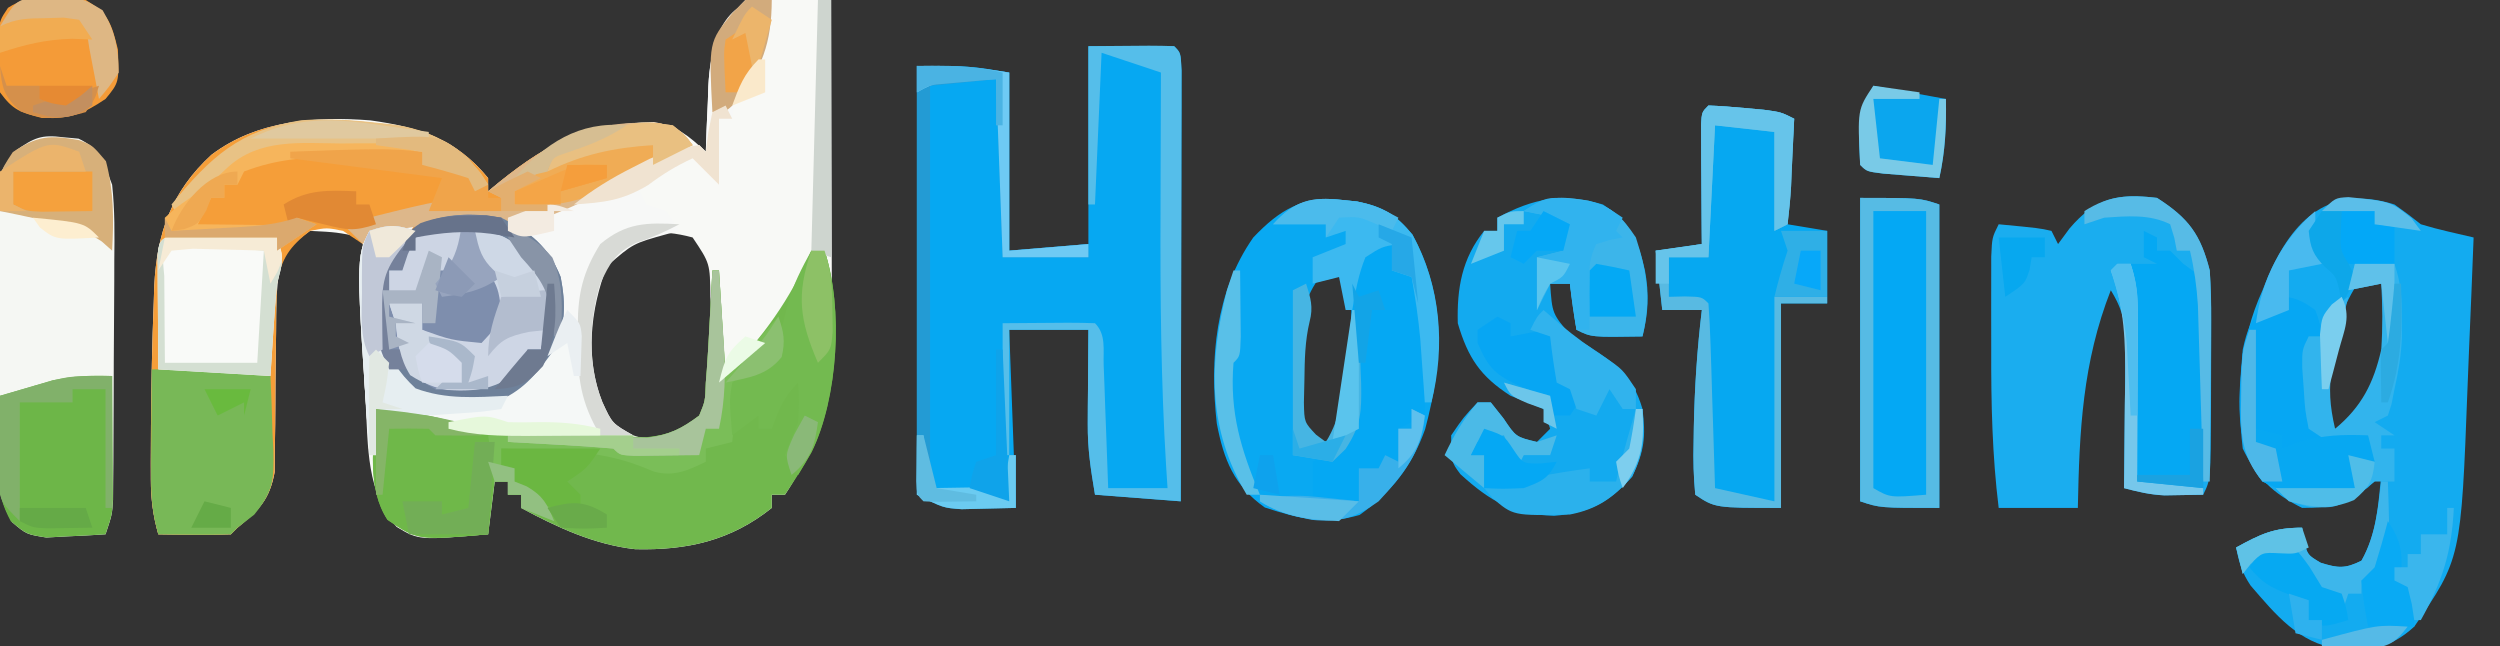 <?xml version="1.0" encoding="UTF-8"?>
<svg version="1.1" xmlns="http://www.w3.org/2000/svg" width="379" height="98">
<rect width="100%" height="100%" fill="#333333" stroke="none"/>
<path d="M0 0 C1.775 0.035 1.775 0.035 3.586 0.07 C5.369 0.097 5.369 0.097 7.188 0.125 C8.103 0.148 9.018 0.171 9.961 0.195 C9.986 7.542 10.004 14.888 10.016 22.235 C10.021 24.731 10.028 27.226 10.036 29.721 C10.049 33.323 10.054 36.925 10.059 40.527 C10.064 41.63 10.069 42.732 10.074 43.868 C10.075 55.904 9.73 65.041 2.961 75.195 C2.301 75.195 1.641 75.195 0.961 75.195 C0.961 75.855 0.961 76.515 0.961 77.195 C-5.241 82.157 -11.868 83.643 -19.742 83.453 C-25.947 82.757 -31.589 80.13 -37.039 77.195 C-37.039 76.535 -37.039 75.875 -37.039 75.195 C-37.699 75.195 -38.359 75.195 -39.039 75.195 C-39.039 74.535 -39.039 73.875 -39.039 73.195 C-39.699 73.195 -40.359 73.195 -41.039 73.195 C-41.369 75.835 -41.699 78.475 -42.039 81.195 C-52.533 82.099 -52.533 82.099 -55.914 80.07 C-60.496 74.834 -60.23 67.922 -60.602 61.32 C-60.644 60.59 -60.686 59.86 -60.73 59.108 C-61.138 51.469 -61.132 43.842 -61.039 36.195 C-65.026 35.397 -65.026 35.397 -69.039 35.195 C-71.487 36.89 -72.649 38.074 -73.628 40.889 C-74.196 44.078 -74.168 47.171 -74.18 50.41 C-74.198 51.833 -74.218 53.255 -74.238 54.678 C-74.267 56.907 -74.289 59.136 -74.29 61.366 C-74.293 63.527 -74.327 65.687 -74.367 67.848 C-74.377 69.137 -74.386 70.426 -74.396 71.754 C-75.192 76.015 -76.763 77.462 -80.039 80.195 C-80.534 80.69 -80.534 80.69 -81.039 81.195 C-82.892 81.268 -84.747 81.279 -86.602 81.258 C-88.119 81.244 -88.119 81.244 -89.668 81.23 C-90.45 81.219 -91.233 81.207 -92.039 81.195 C-92.846 78.354 -93.167 75.829 -93.172 72.879 C-93.174 72.041 -93.176 71.204 -93.178 70.341 C-93.174 69.447 -93.169 68.553 -93.164 67.633 C-93.16 66.708 -93.156 65.783 -93.152 64.829 C-93.102 58.511 -92.983 52.196 -92.727 45.883 C-92.704 45.126 -92.682 44.369 -92.659 43.59 C-92.26 35.47 -90.035 29.217 -83.98 23.668 C-77.101 18.449 -68.255 17.783 -59.879 18.445 C-52.494 19.47 -46.912 21.24 -42.039 27.195 C-42.039 27.855 -42.039 28.515 -42.039 29.195 C-41.471 28.725 -40.902 28.254 -40.316 27.77 C-32.596 21.545 -26.888 18.894 -16.906 18.699 C-13.352 19.314 -11.654 20.777 -9.039 23.195 C-9.002 22.098 -8.964 21.001 -8.926 19.871 C-8.86 18.417 -8.794 16.962 -8.727 15.508 C-8.704 14.787 -8.681 14.065 -8.658 13.322 C-8.363 7.441 -6.904 0.444 0 0 Z M-23.727 38.32 C-27.425 43.604 -27.711 50.96 -27.039 57.195 C-26.113 61.023 -25.467 63.308 -22.047 65.434 C-17.945 67.112 -15.802 67.454 -11.539 66.008 C-6.416 60.244 -7.959 52.496 -8.352 45.195 C-8.396 40.131 -8.396 40.131 -11.039 36.195 C-16.232 34.81 -19.297 35.367 -23.727 38.32 Z " fill="#F8F9F6" transform="translate(116.039,-0.195)"/>
<path d="M0 0 C1.022 0.1 1.022 0.1 2.064 0.201 C8.119 0.94 13.05 3.561 16.938 8.312 C16.938 8.973 16.938 9.633 16.938 10.312 C17.506 9.842 18.074 9.371 18.66 8.887 C26.469 2.59 32.163 -0.009 42.266 -0.086 C45.242 0.358 46.129 0.972 47.938 3.312 C26.643 14.312 26.643 14.312 19.938 14.312 C19.938 14.973 19.938 15.633 19.938 16.312 C20.701 16.539 21.464 16.766 22.25 17 C25.68 18.675 26.507 19.775 27.938 23.312 C28.728 27.456 28.725 30.82 26.73 34.602 C24.192 38.136 22.07 40.714 17.938 42.312 C13.312 43.036 9.793 42.725 5.562 40.688 C1.357 36.883 -0.208 33.419 -0.5 27.812 C-0.349 22.83 1.407 19.843 4.938 16.312 C2.958 16.312 0.978 16.312 -1.062 16.312 C-1.393 16.973 -1.722 17.633 -2.062 18.312 C-3.053 17.652 -4.043 16.992 -5.062 16.312 C-7.52 15.812 -7.52 15.812 -10.062 16.312 C-13.17 18.729 -14.402 20.492 -15.062 24.312 C-15.154 26.716 -15.194 29.122 -15.203 31.527 C-15.221 32.95 -15.241 34.372 -15.262 35.795 C-15.291 38.025 -15.313 40.253 -15.313 42.483 C-15.316 44.645 -15.351 46.804 -15.391 48.965 C-15.4 50.254 -15.409 51.543 -15.419 52.871 C-16.216 57.132 -17.787 58.579 -21.062 61.312 C-21.558 61.807 -21.558 61.807 -22.062 62.312 C-23.915 62.385 -25.771 62.396 -27.625 62.375 C-28.637 62.366 -29.649 62.357 -30.691 62.348 C-31.865 62.33 -31.865 62.33 -33.062 62.312 C-33.87 59.472 -34.191 56.946 -34.195 53.996 C-34.197 53.158 -34.2 52.321 -34.202 51.458 C-34.197 50.564 -34.192 49.671 -34.188 48.75 C-34.183 47.825 -34.179 46.9 -34.175 45.947 C-34.125 39.628 -34.007 33.314 -33.75 27 C-33.728 26.243 -33.705 25.486 -33.682 24.707 C-33.283 16.582 -31.05 10.358 -25.02 4.785 C-17.765 -0.674 -8.729 -1.105 0 0 Z " fill="#F59E39" transform="translate(57.062,18.688)"/>
<path d="M0 0 C4.29 0 8.58 0 13 0 C14 1 14 1 14.12 3.702 C14.118 4.908 14.116 6.113 14.114 7.356 C14.114 8.019 14.114 8.682 14.114 9.366 C14.113 11.568 14.105 13.77 14.098 15.973 C14.096 17.496 14.094 19.019 14.093 20.542 C14.09 24.558 14.08 28.575 14.069 32.591 C14.058 36.686 14.054 40.782 14.049 44.877 C14.038 52.918 14.02 60.959 14 69 C9.71 68.67 5.42 68.34 1 68 C0.35 64.098 -0.124 61.079 -0.098 57.258 C-0.094 56.42 -0.091 55.582 -0.088 54.719 C-0.08 53.863 -0.071 53.007 -0.062 52.125 C-0.058 51.246 -0.053 50.367 -0.049 49.461 C-0.037 47.307 -0.019 45.154 0 43 C-3.96 43 -7.92 43 -12 43 C-11.67 51.91 -11.34 60.82 -11 70 C-22 70 -22 70 -26 68 C-26 46.55 -26 25.1 -26 3 C-18 3 -18 3 -12 4 C-12 12.91 -12 21.82 -12 31 C-8.04 30.67 -4.08 30.34 0 30 C0 20.1 0 10.2 0 0 Z " fill="#06A8F2" transform="translate(165,7)"/>
<path d="M0 0 C1.367 0.953 2.703 1.954 4 3 C5.36 3.414 6.736 3.776 8.121 4.098 C9.401 4.395 10.681 4.693 12 5 C11.786 10.638 11.556 16.276 11.31 21.913 C11.229 23.826 11.153 25.739 11.081 27.653 C10.096 53.679 10.096 53.679 3 64 C-0.765 67.426 -3.608 67.517 -8.539 67.344 C-14.537 66.506 -18.041 62.123 -21.801 57.781 C-23.096 55.857 -23.578 54.267 -24 52 C-20.27 49.966 -18.331 49 -14 49 C-13.876 49.928 -13.876 49.928 -13.75 50.875 C-13.18 53.131 -13.18 53.131 -11.188 54.312 C-8.565 55.137 -7.467 55.233 -5 54 C-2.677 49.965 -2.463 45.553 -2 41 C-2.681 41.639 -3.361 42.279 -4.062 42.938 C-7.598 45.42 -9.687 46 -14 46 C-18.48 43.76 -20.842 41.479 -23 37 C-23.958 28.697 -23.495 20.653 -20 13 C-19.582 11.956 -19.582 11.956 -19.156 10.891 C-15.327 2.109 -9.796 -3.073 0 0 Z M-5 11 C-7.333 14.572 -8.707 17.804 -9.75 21.938 C-10.013 22.937 -10.276 23.936 -10.547 24.965 C-11.037 28.251 -10.712 30.772 -10 34 C-9.01 34 -8.02 34 -7 34 C-5.561 32.374 -5.561 32.374 -4.375 30.25 C-3.95 29.554 -3.524 28.858 -3.086 28.141 C-1.136 24.297 -0.881 21.031 -0.938 16.75 C-0.947 15.858 -0.956 14.966 -0.965 14.047 C-0.976 13.371 -0.988 12.696 -1 12 C-2.32 11.67 -3.64 11.34 -5 11 Z " fill="#13ABF0" transform="translate(363,31)"/>
<path d="M0 0 C0.66 0 1.32 0 2 0 C4.867 8.601 4.077 22.322 0.062 30.5 C-1.194 32.755 -2.565 34.847 -4 37 C-4.66 37 -5.32 37 -6 37 C-6 37.66 -6 38.32 -6 39 C-12.202 43.961 -18.829 45.448 -26.703 45.258 C-32.908 44.561 -38.55 41.935 -44 39 C-44 38.34 -44 37.68 -44 37 C-44.66 37 -45.32 37 -46 37 C-46 36.34 -46 35.68 -46 35 C-46.66 35 -47.32 35 -48 35 C-48.33 37.64 -48.66 40.28 -49 43 C-59.639 43.916 -59.639 43.916 -64.25 40.812 C-67.423 35.977 -66.368 29.507 -66 24 C-64.645 24.117 -63.291 24.244 -61.938 24.375 C-60.806 24.479 -60.806 24.479 -59.652 24.586 C-57 25 -57 25 -54.074 25.988 C-48.188 27.733 -41.965 27.597 -35.875 27.812 C-34.613 27.876 -33.351 27.94 -32.051 28.006 C-30.227 28.075 -30.227 28.075 -28.367 28.145 C-26.714 28.212 -26.714 28.212 -25.027 28.281 C-21.57 27.96 -19.754 27.08 -17 25 C-16.088 22.791 -16.088 22.791 -16 20 C-15.948 19.342 -15.897 18.684 -15.843 18.005 C-15.679 15.734 -15.554 13.462 -15.438 11.188 C-15.373 10.005 -15.373 10.005 -15.307 8.799 C-15.201 6.866 -15.1 4.933 -15 3 C-14.67 3 -14.34 3 -14 3 C-13.505 10.92 -13.505 10.92 -13 19 C-7.316 13.027 -3.284 7.563 0 0 Z " fill="#71B84D" transform="translate(123,38)"/>
<path d="M0 0 C4.824 3.095 6.593 5.532 8 11 C8.169 13.501 8.238 16.009 8.23 18.516 C8.23 19.213 8.23 19.91 8.229 20.628 C8.226 22.09 8.218 23.552 8.206 25.015 C8.187 27.257 8.185 29.499 8.186 31.742 C8.148 42.705 8.148 42.705 7 45 C5.763 45.021 4.525 45.041 3.25 45.062 C2.554 45.074 1.858 45.086 1.141 45.098 C-1.036 44.998 -2.9 44.556 -5 44 C-4.99 43.233 -4.979 42.467 -4.968 41.677 C-4.927 38.201 -4.901 34.726 -4.875 31.25 C-4.858 30.043 -4.841 28.837 -4.824 27.594 C-4.818 26.434 -4.811 25.273 -4.805 24.078 C-4.794 23.01 -4.784 21.942 -4.773 20.841 C-4.998 18.02 -5.542 16.392 -7 14 C-11.297 24.952 -11.768 35.361 -12 47 C-15.96 47 -19.92 47 -24 47 C-24.981 39.027 -25.155 31.135 -25.13 23.111 C-25.125 20.976 -25.13 18.842 -25.137 16.707 C-25.136 15.346 -25.135 13.986 -25.133 12.625 C-25.132 11.4 -25.131 10.176 -25.129 8.914 C-25 6 -25 6 -24 4 C-17.848 4.586 -17.848 4.586 -16 5 C-15.67 5.66 -15.34 6.32 -15 7 C-14.134 5.824 -14.134 5.824 -13.25 4.625 C-9.297 0.013 -6.077 -0.733 0 0 Z " fill="#1AADEF" transform="translate(327,30)"/>
<path d="M0 0 C0.762 0.079 1.524 0.157 2.309 0.238 C6.204 1.015 8.143 2.182 10.688 5.25 C15.846 14.707 15.339 24.626 12.605 34.777 C10.579 40.432 7.541 44.268 2.688 47.75 C-2.554 49.322 -6.578 48.295 -11.688 46.625 C-16.348 43.341 -17.918 39.408 -18.973 33.883 C-20.072 24.15 -19.204 13.918 -13.438 5.688 C-9.428 1.468 -5.876 -0.664 0 0 Z M-2.438 10.688 C-7.44 15.69 -6.726 24.118 -6.898 30.734 C-6.341 34.305 -5.193 35.444 -2.438 37.688 C1.923 31.432 2.14 24.106 1.562 16.688 C0.678 13.273 0.678 13.273 -0.438 10.688 C-1.097 10.688 -1.758 10.688 -2.438 10.688 Z " fill="#09A9F2" transform="translate(203.438,30.312)"/>
<path d="M0 0 C4.124 2.72 5.311 5.336 6.375 10 C7.046 13.638 6.885 16.408 6 20 C-1.75 20.125 -1.75 20.125 -4 19 C-4.407 16.678 -4.744 14.343 -5 12 C-5.99 12 -6.98 12 -8 12 C-7.692 16.547 -7.692 16.547 -4.82 19.906 C-3.931 20.432 -3.041 20.958 -2.125 21.5 C2.052 24.221 4.552 26.034 6 31 C6.526 35.209 6.281 37.416 4.438 41.25 C0.895 45.247 -2.192 46.766 -7.395 47.199 C-13.599 47.018 -17.068 45.017 -21.602 40.887 C-23 39 -23 39 -23 35 C-21.125 32.25 -21.125 32.25 -19 30 C-18.34 30 -17.68 30 -17 30 C-16.361 30.804 -15.721 31.609 -15.062 32.438 C-13.19 35.237 -13.19 35.237 -10 36 C-9.34 35.34 -8.68 34.68 -8 34 C-8.495 32.515 -8.495 32.515 -9 31 C-10.657 30.31 -12.326 29.647 -14 29 C-18.588 26.051 -20.456 23.233 -22 18 C-22.144 12.739 -21.379 8.19 -18 4 C-17.34 4 -16.68 4 -16 4 C-16 3.34 -16 2.68 -16 2 C-10.449 -0.953 -6.134 -1.83 0 0 Z " fill="#13AAEF" transform="translate(243,31)"/>
<path d="M0 0 C0.755 0.068 1.511 0.137 2.289 0.207 C5.626 1.776 6.072 3.763 7.375 7.188 C7.789 10.997 7.748 14.777 7.703 18.605 C7.701 19.7 7.699 20.794 7.697 21.921 C7.691 24.227 7.677 26.532 7.656 28.838 C7.625 32.373 7.615 35.908 7.609 39.443 C7.6 41.685 7.59 43.926 7.578 46.168 C7.572 47.757 7.572 47.757 7.565 49.378 C7.556 50.36 7.546 51.341 7.536 52.352 C7.529 53.216 7.522 54.079 7.515 54.969 C7.375 57.188 7.375 57.188 6.375 60.188 C4.46 60.323 2.543 60.42 0.625 60.5 C-0.442 60.558 -1.51 60.616 -2.609 60.676 C-5.625 60.188 -5.625 60.188 -7.778 58.36 C-10.525 53.641 -10.217 49.309 -10.191 43.938 C-10.198 42.847 -10.204 41.756 -10.21 40.632 C-10.217 38.329 -10.214 36.026 -10.201 33.723 C-10.188 30.2 -10.222 26.679 -10.26 23.156 C-10.261 20.917 -10.259 18.677 -10.254 16.438 C-10.267 15.385 -10.28 14.333 -10.294 13.249 C-10.201 5.952 -10.201 5.952 -7.233 2.014 C-4.423 0.046 -3.354 -0.432 0 0 Z " fill="#F5F7F3" transform="translate(9.625,20.812)"/>
<path d="M0 0 C1.816 0.064 3.629 0.201 5.438 0.375 C6.426 0.465 7.415 0.555 8.434 0.648 C11 1 11 1 13 2 C12.67 7.28 12.34 12.56 12 18 C13.98 18.33 15.96 18.66 18 19 C18 22.63 18 26.26 18 30 C15.69 30 13.38 30 11 30 C11 40.23 11 50.46 11 61 C1 61 1 61 -2 59 C-2.254 56.27 -2.327 53.786 -2.25 51.062 C-2.234 49.921 -2.234 49.921 -2.217 48.756 C-2.101 42.81 -1.714 36.905 -1 31 C-2.98 31 -4.96 31 -7 31 C-7.33 28.03 -7.66 25.06 -8 22 C-4.535 21.505 -4.535 21.505 -1 21 C-1.005 20.399 -1.01 19.799 -1.016 19.18 C-1.037 16.474 -1.05 13.768 -1.062 11.062 C-1.071 10.117 -1.079 9.171 -1.088 8.197 C-1.091 7.298 -1.094 6.399 -1.098 5.473 C-1.103 4.64 -1.108 3.807 -1.114 2.949 C-1 1 -1 1 0 0 Z " fill="#06A8F1" transform="translate(259,16)"/>
<path d="M0 0 C1.32 0 2.64 0 4 0 C3.738 6.004 3.181 9.427 -1 14 C-1.778 16.182 -1.778 16.182 -2 18 C-2.66 18 -3.32 18 -4 18 C-4 21.3 -4 24.6 -4 28 C-5.32 26.68 -6.64 25.36 -8 24 C-10.954 25.372 -13.44 26.989 -16 29 C-15.505 29.99 -15.505 29.99 -15 31 C-14.01 31.33 -13.02 31.66 -12 32 C-11.34 32.99 -10.68 33.98 -10 35 C-10.615 35.159 -11.23 35.317 -11.863 35.48 C-17.046 36.915 -17.046 36.915 -21 40.375 C-23.489 46.908 -24.328 54.315 -21.688 60.938 C-20.195 64.203 -20.195 64.203 -17 66 C-30.637 66.466 -42.957 66.24 -56 62 C-56 64.31 -56 66.62 -56 69 C-56.33 69 -56.66 69 -57 69 C-59.05 39.099 -59.05 39.099 -57 35 C-54.678 34.593 -52.343 34.256 -50 34 C-50.361 34.473 -50.722 34.946 -51.094 35.434 C-54.756 40.652 -56.07 44.651 -55 51 C-53.758 54.531 -52.669 56.41 -49.875 58.875 C-45.828 60.459 -42.289 60.681 -38 60 C-33.617 57.809 -30.833 55.583 -29 51 C-28.429 46.646 -28.521 43.125 -30.25 39.062 C-32.052 36.939 -33.415 35.98 -36 35 C-36 34.34 -36 33.68 -36 33 C-35.273 32.781 -34.546 32.562 -33.797 32.336 C-27.056 30.21 -20.918 27.616 -14.691 24.27 C-12.074 23.035 -9.868 22.339 -7 22 C-6.67 22.33 -6.34 22.66 -6 23 C-5.963 21.903 -5.925 20.806 -5.887 19.676 C-5.821 18.221 -5.755 16.767 -5.688 15.312 C-5.665 14.591 -5.642 13.87 -5.619 13.127 C-5.337 7.516 -4.064 4.064 0 0 Z " fill="#F7F8F7" transform="translate(113,0)"/>
<path d="M0 0 C4.406 2.163 7.164 4.411 9 9 C9.786 13.146 9.788 16.505 7.793 20.289 C5.254 23.824 3.132 26.402 -1 28 C-5.625 28.723 -9.144 28.412 -13.375 26.375 C-17.58 22.57 -19.145 19.107 -19.438 13.5 C-19.271 9.015 -18.007 6.413 -15 3 C-10.635 -0.852 -5.541 -0.799 0 0 Z " fill="#7E8EAD" transform="translate(76,33)"/>
<path d="M0 0 C9 0 9 0 12 1 C12 16.18 12 31.36 12 47 C3 47 3 47 0 46 C0 30.82 0 15.64 0 0 Z " fill="#04A8F4" transform="translate(282,30)"/>
<path d="M0 0 C6.111 -0.113 11.952 0.104 18 1 C18.135 3.897 18.234 6.788 18.312 9.688 C18.354 10.504 18.396 11.321 18.439 12.162 C18.531 16.672 18.493 18.395 15.543 22.02 C14.704 22.673 13.865 23.327 13 24 C12.67 24.33 12.34 24.66 12 25 C10.147 25.072 8.292 25.084 6.438 25.062 C5.426 25.053 4.414 25.044 3.371 25.035 C2.589 25.024 1.806 25.012 1 25 C0.103 21.932 -0.117 19.207 -0.098 16.016 C-0.094 15.081 -0.091 14.146 -0.088 13.184 C-0.08 12.216 -0.071 11.247 -0.062 10.25 C-0.058 9.266 -0.053 8.283 -0.049 7.27 C-0.037 4.846 -0.021 2.423 0 0 Z " fill="#78B857" transform="translate(23,56)"/>
<path d="M0 0 C0.029 3.437 0.047 6.875 0.062 10.312 C0.071 11.289 0.079 12.265 0.088 13.271 C0.093 14.678 0.093 14.678 0.098 16.113 C0.106 17.409 0.106 17.409 0.114 18.732 C0 21 0 21 -1 24 C-2.915 24.135 -4.832 24.232 -6.75 24.312 C-7.817 24.371 -8.885 24.429 -9.984 24.488 C-13 24 -13 24 -15.375 22 C-17.511 18.057 -17.454 15.085 -17.25 10.688 C-17.232 9.947 -17.214 9.206 -17.195 8.443 C-17.148 6.628 -17.077 4.814 -17 3 C-15.295 2.49 -13.585 1.993 -11.875 1.5 C-10.924 1.222 -9.972 0.943 -8.992 0.656 C-5.902 -0.021 -3.153 -0.112 0 0 Z " fill="#6DB648" transform="translate(17,57)"/>
<path d="M0 0 C1.582 0.007 3.164 0.019 4.746 0.035 C5.552 0.04 6.359 0.044 7.189 0.049 C9.188 0.061 11.186 0.079 13.184 0.098 C14.296 3.434 14.034 3.874 13.184 7.098 C12.962 9.511 12.778 11.929 12.621 14.348 C12.477 16.575 12.332 18.803 12.184 21.098 C6.574 20.768 0.964 20.438 -4.816 20.098 C-4.843 16.952 -4.863 13.806 -4.879 10.66 C-4.887 9.762 -4.896 8.864 -4.904 7.939 C-4.908 7.085 -4.911 6.231 -4.914 5.352 C-4.922 4.165 -4.922 4.165 -4.93 2.955 C-4.714 -0.577 -3.682 0.094 0 0 Z " fill="#F9FAF8" transform="translate(28.816,35.902)"/>
<path d="M0 0 C0.66 0.33 1.32 0.66 2 1 C2 1.66 2 2.32 2 3 C2.66 3 3.32 3 4 3 C4.66 3.66 5.32 4.32 6 5 C6.53 5.39 7.06 5.781 7.607 6.183 C9.783 9.021 9.336 11.553 9.293 15.074 C9.289 15.758 9.284 16.442 9.28 17.146 C9.263 19.327 9.226 21.507 9.188 23.688 C9.172 25.167 9.159 26.647 9.146 28.127 C9.113 31.752 9.062 35.376 9 39 C5.7 38.67 2.4 38.34 -1 38 C-1.33 27.11 -1.66 16.22 -2 5 C-0.68 5 0.64 5 2 5 C1.34 4.67 0.68 4.34 0 4 C0 2.68 0 1.36 0 0 Z " fill="#05A8F3" transform="translate(325,35)"/>
<path d="M0 0 C0 1.32 0 2.64 0 4 C0.66 4.33 1.32 4.66 2 5 C4.013 9.63 4.25 13.905 4.125 18.875 C4.116 19.563 4.107 20.252 4.098 20.961 C4.074 22.641 4.038 24.32 4 26 C2.02 26.99 2.02 26.99 0 28 C0 29.65 0 31.3 0 33 C-2 34 -2 34 -5 35 C-5.733 37.015 -5.733 37.015 -6 39 C-8.31 39 -10.62 39 -13 39 C-13 37.02 -13 35.04 -13 33 C-12.381 32.732 -11.762 32.464 -11.125 32.188 C-8.7 31.044 -8.7 31.044 -7 28 C-6.757 25.644 -6.757 25.644 -6.875 23.035 C-6.89 22.07 -6.906 21.105 -6.922 20.111 C-6.974 18.083 -7.026 16.054 -7.078 14.025 C-7.094 13.059 -7.109 12.093 -7.125 11.098 C-7.148 10.216 -7.171 9.334 -7.195 8.426 C-6.98 5.754 -6.461 4.237 -5 2 C-2 0 -2 0 0 0 Z " fill="#05A8F3" transform="translate(212,37)"/>
<path d="M0 0 C0.75 2.125 0.75 2.125 1 4 C0.34 4 -0.32 4 -1 4 C-1 8.62 -1 13.24 -1 18 C1.97 18.33 4.94 18.66 8 19 C8.33 20.32 8.66 21.64 9 23 C8.01 23 7.02 23 6 23 C6 24.32 6 25.64 6 27 C0.737 27.907 -3.072 28.521 -8 26 C-12.548 20.123 -11.56 13.028 -11 6 C-10.358 3.022 -9.716 1.574 -8 -1 C-4.892 -2.704 -2.804 -2.031 0 0 Z " fill="#06A7F3" transform="translate(351,47)"/>
<path d="M0 0 C-0.639 0.784 -1.279 1.567 -1.938 2.375 C-5.485 6.89 -5.519 10.392 -5 16 C-3.758 19.531 -2.669 21.41 0.125 23.875 C4.185 25.464 7.699 25.655 12 25 C18.029 22.333 20.252 17.69 23 12 C25.545 14.545 25.307 15.719 25.5 19.25 C25.734 23.494 26.534 27.004 28 31 C15.951 31.502 5.547 30.524 -6 27 C-6 29.31 -6 31.62 -6 34 C-6.33 34 -6.66 34 -7 34 C-9.05 4.099 -9.05 4.099 -7 0 C-3.867 -1.044 -3.01 -0.934 0 0 Z " fill="#F5F8F7" transform="translate(63,35)"/>
<path d="M0 0 C10.059 -0.098 10.059 -0.098 13 0 C14 1 14 1 14.12 3.702 C14.117 5.51 14.117 5.51 14.114 7.356 C14.114 8.019 14.114 8.682 14.114 9.366 C14.113 11.568 14.105 13.77 14.098 15.973 C14.096 17.496 14.094 19.019 14.093 20.542 C14.09 24.558 14.08 28.575 14.069 32.591 C14.058 36.686 14.054 40.782 14.049 44.877 C14.038 52.918 14.02 60.959 14 69 C9.71 68.67 5.42 68.34 1 68 C0.35 64.098 -0.124 61.079 -0.098 57.258 C-0.094 56.42 -0.091 55.582 -0.088 54.719 C-0.08 53.863 -0.071 53.007 -0.062 52.125 C-0.058 51.246 -0.053 50.367 -0.049 49.461 C-0.037 47.307 -0.019 45.154 0 43 C-3.96 43 -7.92 43 -12 43 C-12 49.27 -12 55.54 -12 62 C-12.33 62 -12.66 62 -13 62 C-13 55.4 -13 48.8 -13 42 C-2.16 41.902 -2.16 41.902 1 42 C2.714 43.714 2.231 46.004 2.316 48.348 C2.379 49.967 2.379 49.967 2.443 51.619 C2.483 52.755 2.522 53.892 2.562 55.062 C2.606 56.203 2.649 57.343 2.693 58.518 C2.8 61.345 2.902 64.172 3 67 C5.97 67 8.94 67 12 67 C11.929 65.897 11.857 64.795 11.783 63.659 C10.995 50.701 10.881 37.791 10.938 24.812 C10.943 22.779 10.947 20.746 10.951 18.713 C10.962 13.809 10.979 8.904 11 4 C8.03 3.01 5.06 2.02 2 1 C1.67 8.59 1.34 16.18 1 24 C0.67 24 0.34 24 0 24 C0 16.08 0 8.16 0 0 Z " fill="#55BEEA" transform="translate(165,7)"/>
<path d="M0 0 C6.161 0.414 11.372 1.387 17 4 C18.142 7.427 17.909 9.611 17.562 13.188 C17.461 14.274 17.359 15.361 17.254 16.48 C17.17 17.312 17.086 18.143 17 19 C6.361 19.916 6.361 19.916 1.75 16.812 C-1.423 11.977 -0.368 5.507 0 0 Z " fill="#6FB849" transform="translate(57,62)"/>
<path d="M0 0 C3.499 2.133 3.882 3.527 4.875 7.5 C5.054 12.5 5.054 12.5 3 15 C-0.496 17.358 -2.446 18.019 -6.688 17.875 C-10.048 16.987 -11.009 16.706 -13 14 C-13.398 11.406 -13.398 11.406 -13.375 8.5 C-13.383 7.541 -13.39 6.582 -13.398 5.594 C-13 3 -13 3 -11.785 1.184 C-8.249 -1.161 -4.056 -0.585 0 0 Z " fill="#F49B38" transform="translate(13,0)"/>
<path d="M0 0 C1.859 1.523 1.859 1.523 3 3 C-20.971 15.678 -20.971 15.678 -33.777 15.074 C-36.916 14.969 -39.909 15.495 -43 16 C-43.99 16 -44.98 16 -46 16 C-46.33 16.66 -46.66 17.32 -47 18 C-47.99 17.01 -48.98 16.02 -50 15 C-31.438 10.281 -31.438 10.281 -26 13 C-26 12.34 -26 11.68 -26 11 C-26.66 10.67 -27.32 10.34 -28 10 C-19.212 2.727 -11.813 -1.762 0 0 Z " fill="#DDB78A" transform="translate(102,19)"/>
<path d="M0 0 C3.214 0 5.307 0.401 7.77 2.531 C10.235 5.441 11.919 7.647 12.152 11.531 C11.904 13.745 11.549 15.843 11 18 C10.34 18 9.68 18 9 18 C8.752 18.619 8.505 19.238 8.25 19.875 C6.694 22.519 5.924 23.077 3 24 C-1.607 24.439 -3.886 24.616 -7.938 22.375 C-10.417 19.52 -10.684 17.718 -11 14 C-11.33 13.01 -11.66 12.02 -12 11 C-10.35 11 -8.7 11 -7 11 C-7 12.32 -7 13.64 -7 15 C-2.607 16.563 -2.607 16.563 2 17 C3.971 14.911 3.971 14.911 5 12 C4.525 8.74 4.525 8.74 3 6 C2.01 5.67 1.02 5.34 0 5 C0 3.35 0 1.7 0 0 Z " fill="#CED6E5" transform="translate(71,35)"/>
<path d="M0 0 C3.697 0.974 5.102 2.437 7.223 5.586 C8.936 10.831 9.552 15.193 8.223 20.586 C0.473 20.711 0.473 20.711 -1.777 19.586 C-2.185 17.264 -2.522 14.929 -2.777 12.586 C-3.767 12.586 -4.757 12.586 -5.777 12.586 C-6.437 13.906 -7.097 15.226 -7.777 16.586 C-7.777 13.946 -7.777 11.306 -7.777 8.586 C-6.457 8.256 -5.137 7.926 -3.777 7.586 C-4.107 6.596 -4.437 5.606 -4.777 4.586 C-4.777 3.926 -4.777 3.266 -4.777 2.586 C-6.427 2.256 -8.077 1.926 -9.777 1.586 C-6.033 -0.911 -4.305 -0.63 0 0 Z " fill="#3CB5EA" transform="translate(240.777,30.414)"/>
<path d="M0 0 C0.33 0 0.66 0 1 0 C1.495 7.92 1.495 7.92 2 16 C4.64 13.03 7.28 10.06 10 7 C11 11 11 11 10.375 13.125 C8.588 15.562 6.837 16.104 4 17 C3.67 19.97 3.34 22.94 3 26 C1.68 26.33 0.36 26.66 -1 27 C-1 27.66 -1 28.32 -1 29 C-3.685 30.308 -5.858 31.31 -8.84 30.5 C-9.511 30.232 -10.183 29.964 -10.875 29.688 C-17.617 27.065 -24.854 27.254 -32 27 C-32 27.99 -32 28.98 -32 30 C-31.34 30 -30.68 30 -30 30 C-30 30.66 -30 31.32 -30 32 C-29.381 32.248 -28.762 32.495 -28.125 32.75 C-25.649 34.206 -25.049 35.378 -24 38 C-25.65 37.34 -27.3 36.68 -29 36 C-29 35.34 -29 34.68 -29 34 C-29.66 34 -30.32 34 -31 34 C-31 33.34 -31 32.68 -31 32 C-31.66 32 -32.32 32 -33 32 C-33.33 29.69 -33.66 27.38 -34 25 C-32.812 25.024 -32.812 25.024 -31.601 25.048 C-28.005 25.11 -24.409 25.149 -20.812 25.188 C-18.944 25.225 -18.944 25.225 -17.037 25.264 C-15.835 25.273 -14.633 25.283 -13.395 25.293 C-11.737 25.317 -11.737 25.317 -10.046 25.341 C-6.61 24.956 -4.748 24.065 -2 22 C-1.088 19.791 -1.088 19.791 -1 17 C-0.948 16.342 -0.897 15.684 -0.843 15.005 C-0.679 12.734 -0.554 10.462 -0.438 8.188 C-0.373 7.005 -0.373 7.005 -0.307 5.799 C-0.201 3.866 -0.1 1.933 0 0 Z " fill="#7ABE58" transform="translate(108,41)"/>
<path d="M0 0 C1.816 0.064 3.629 0.201 5.438 0.375 C6.426 0.465 7.415 0.555 8.434 0.648 C11 1 11 1 13 2 C12.887 4.647 12.76 7.292 12.625 9.938 C12.579 11.07 12.579 11.07 12.531 12.225 C12.427 14.155 12.221 16.079 12 18 C11.34 18.33 10.68 18.66 10 19 C10 14.05 10 9.1 10 4 C7.03 3.67 4.06 3.34 1 3 C0.67 9.6 0.34 16.2 0 23 C-1.98 23 -3.96 23 -6 23 C-6 24.98 -6 26.96 -6 29 C-4.793 28.969 -4.793 28.969 -3.562 28.938 C-1 29 -1 29 0 30 C0.158 32.071 0.251 34.147 0.316 36.223 C0.379 38.113 0.379 38.113 0.443 40.041 C0.483 41.382 0.523 42.722 0.562 44.062 C0.606 45.407 0.649 46.751 0.693 48.096 C0.8 51.397 0.902 54.698 1 58 C3.97 58.66 6.94 59.32 10 60 C10 49.77 10 39.54 10 29 C12.64 29 15.28 29 18 29 C18 29.33 18 29.66 18 30 C15.69 30 13.38 30 11 30 C11 40.23 11 50.46 11 61 C1 61 1 61 -2 59 C-2.254 56.27 -2.327 53.786 -2.25 51.062 C-2.234 49.921 -2.234 49.921 -2.217 48.756 C-2.101 42.81 -1.714 36.905 -1 31 C-2.98 31 -4.96 31 -7 31 C-7.33 28.03 -7.66 25.06 -8 22 C-4.535 21.505 -4.535 21.505 -1 21 C-1.005 20.399 -1.01 19.799 -1.016 19.18 C-1.037 16.474 -1.05 13.768 -1.062 11.062 C-1.071 10.117 -1.079 9.171 -1.088 8.197 C-1.091 7.298 -1.094 6.399 -1.098 5.473 C-1.103 4.64 -1.108 3.807 -1.114 2.949 C-1 1 -1 1 0 0 Z " fill="#58BAE2" transform="translate(259,16)"/>
<path d="M0 0 C9 0 9 0 12 1 C12 16.18 12 31.36 12 47 C3 47 3 47 0 46 C0 30.82 0 15.64 0 0 Z M2 2 C2 15.86 2 29.72 2 44 C4.522 45.447 4.522 45.447 10 45 C10 30.81 10 16.62 10 2 C7.36 2 4.72 2 2 2 Z " fill="#56BBE4" transform="translate(282,30)"/>
<path d="M0 0 C0.66 0 1.32 0 2 0 C4.905 8.714 4.039 22.441 -0.062 30.688 C-0.702 31.781 -1.341 32.874 -2 34 C-2.66 33.01 -3.32 32.02 -4 31 C-3.365 29.321 -2.693 27.656 -2 26 C-1.832 22.791 -1.832 22.791 -2 20 C-4.222 22.222 -4.926 24.085 -6 27 C-6.66 27 -7.32 27 -8 27 C-8 26.34 -8 25.68 -8 25 C-9.32 25.99 -10.64 26.98 -12 28 C-12.438 22.659 -12.438 22.659 -12 20 C-9.625 18.188 -9.625 18.188 -7 17 C-4.995 13.992 -4.378 11.552 -3.574 8.074 C-2.771 5.172 -1.447 2.63 0 0 Z " fill="#73BA50" transform="translate(123,38)"/>
<path d="M0 0 C1.98 0 3.96 0 6 0 C7.018 3.054 7.134 5.179 7.125 8.375 C7.129 9.779 7.129 9.779 7.133 11.211 C7.004 13.914 6.598 16.365 6 19 C5.783 20.114 5.783 20.114 5.562 21.25 C5.377 21.828 5.191 22.405 5 23 C4.34 23.33 3.68 23.66 3 24 C3.99 24.66 4.98 25.32 6 26 C5.34 26 4.68 26 4 26 C4 26.66 4 27.32 4 28 C4.66 28 5.32 28 6 28 C6 29.65 6 31.3 6 33 C5.01 33 4.02 33 3 33 C2.092 33.681 1.185 34.361 0.25 35.062 C-3 37 -3 37 -6.75 36.875 C-10 36 -10 36 -12 34 C-8.04 34 -4.08 34 0 34 C-0.33 32.35 -0.66 30.7 -1 29 C0.32 29.33 1.64 29.66 3 30 C2.34 29.01 1.68 28.02 1 27 C-0.666 26.957 -2.334 26.959 -4 27 C-4.99 26.34 -5.98 25.68 -7 25 C-7.547 22.25 -7.547 22.25 -7.75 19 C-7.827 17.927 -7.905 16.855 -7.984 15.75 C-8 13 -8 13 -7 11 C-6.34 11 -5.68 11 -5 11 C-4.845 10.072 -4.845 10.072 -4.688 9.125 C-4 7 -4 7 -1 5 C-1.228 5.941 -1.456 6.882 -1.691 7.852 C-1.979 9.097 -2.266 10.342 -2.562 11.625 C-2.853 12.855 -3.143 14.085 -3.441 15.352 C-3.991 18.939 -3.815 21.491 -3 25 C1.05 21.648 2.847 18.041 4 13 C4.224 9.648 4.186 6.353 4 3 C2.35 3.33 0.7 3.66 -1 4 C-0.67 2.68 -0.34 1.36 0 0 Z " fill="#32B4ED" transform="translate(357,40)"/>
<path d="M0 0 C2.027 0.758 2.027 0.758 4.09 3.195 C5.3 7.794 5.279 12.033 5.027 16.758 C4.507 16.298 3.986 15.837 3.449 15.363 C0.45 13.375 -2.21 12.808 -5.723 12.07 C-6.893 11.819 -8.064 11.568 -9.27 11.309 C-10.162 11.127 -11.054 10.945 -11.973 10.758 C-12.215 5.125 -12.215 5.125 -10.035 1.82 C-6.304 -0.692 -4.339 -0.794 0 0 Z " fill="#D7B07A" transform="translate(11.973,21.242)"/>
<path d="M0 0 C0.762 0.079 1.524 0.157 2.309 0.238 C6.204 1.015 8.143 2.182 10.688 5.25 C14.963 13.089 15.727 22.031 13.562 30.688 C13.232 30.688 12.902 30.688 12.562 30.688 C12.502 29.819 12.441 28.95 12.379 28.055 C12.253 26.326 12.253 26.326 12.125 24.562 C12.044 23.426 11.963 22.289 11.879 21.117 C11.585 17.933 11.131 14.832 10.562 11.688 C9.572 11.357 8.582 11.027 7.562 10.688 C7.893 9.367 8.223 8.047 8.562 6.688 C6.046 7.091 6.046 7.091 3.562 8.688 C2.48 11.353 2.07 13.828 1.562 16.688 C1.232 16.688 0.902 16.688 0.562 16.688 C0.233 15.037 -0.098 13.387 -0.438 11.688 C-1.758 12.018 -3.078 12.348 -4.438 12.688 C-4.438 11.367 -4.438 10.047 -4.438 8.688 C-2.788 8.027 -1.137 7.367 0.562 6.688 C0.562 6.027 0.562 5.367 0.562 4.688 C-0.427 5.018 -1.417 5.348 -2.438 5.688 C-2.438 5.027 -2.438 4.367 -2.438 3.688 C-5.077 3.688 -7.718 3.688 -10.438 3.688 C-7.21 0.153 -4.699 -0.531 0 0 Z " fill="#3CB9F0" transform="translate(203.438,30.312)"/>
<path d="M0 0 C8 0 8 0 14 1 C14 9.91 14 18.82 14 28 C17.96 27.67 21.92 27.34 26 27 C26 27.66 26 28.32 26 29 C21.71 29 17.42 29 13 29 C12.67 20.09 12.34 11.18 12 2 C8.7 2.33 5.4 2.66 2 3 C2 23.13 2 43.26 2 64 C4.64 64 7.28 64 10 64 C10.99 64.33 11.98 64.66 13 65 C13.495 62.03 13.495 62.03 14 59 C14.33 59 14.66 59 15 59 C15 61.64 15 64.28 15 67 C13.25 67.054 11.5 67.093 9.75 67.125 C8.775 67.148 7.801 67.171 6.797 67.195 C4 67 4 67 0 65 C0 43.55 0 22.1 0 0 Z " fill="#239BD4" transform="translate(139,10)"/>
<path d="M0 0 C4.406 2.163 7.164 4.411 9 9 C9.786 13.146 9.788 16.505 7.793 20.289 C5.254 23.824 3.132 26.402 -1 28 C-5.625 28.723 -9.144 28.412 -13.375 26.375 C-17.58 22.57 -19.145 19.107 -19.438 13.5 C-19.271 9.015 -18.007 6.413 -15 3 C-10.635 -0.852 -5.541 -0.799 0 0 Z M-13 3 C-14.518 5.496 -14.518 5.496 -15 8 C-15.66 8 -16.32 8 -17 8 C-18.081 14.061 -18.081 14.061 -17 20 C-16.34 20 -15.68 20 -15 20 C-14.732 20.619 -14.464 21.238 -14.188 21.875 C-13.044 24.3 -13.044 24.3 -10 26 C-4.7 26.427 -1.282 26.503 3 23 C3.33 22.01 3.66 21.02 4 20 C4.66 20 5.32 20 6 20 C7.019 15.997 7.693 12.562 5.977 8.691 C3.495 5.113 1.538 3.254 -2.438 1.375 C-6.61 0.936 -9.172 1.274 -13 3 Z " fill="#6E819A" transform="translate(76,33)"/>
<path d="M0 0 C1.004 0.104 1.004 0.104 2.029 0.21 C7.768 0.991 11.855 3.176 15.562 7.625 C15.934 8.203 16.305 8.78 16.688 9.375 C16.027 9.705 15.367 10.035 14.688 10.375 C14.193 9.385 14.193 9.385 13.688 8.375 C11.373 7.644 9.039 6.974 6.688 6.375 C6.688 5.715 6.688 5.055 6.688 4.375 C2.979 4.287 -0.729 4.234 -4.438 4.188 C-5.484 4.162 -6.531 4.137 -7.609 4.111 C-15.785 4.034 -20.566 5.469 -26.688 11.062 C-27.376 11.685 -28.064 12.308 -28.773 12.949 C-29.281 13.42 -29.789 13.89 -30.312 14.375 C-30.642 13.715 -30.973 13.055 -31.312 12.375 C-25.38 5.178 -21.041 1.12 -11.625 -0.402 C-7.667 -0.668 -3.935 -0.444 0 0 Z " fill="#E8C285" transform="translate(57.312,18.625)"/>
<path d="M0 0 C3.63 0.66 7.26 1.32 11 2 C11.082 6.18 10.894 9.922 10 14 C8.187 13.86 6.375 13.713 4.562 13.562 C3.048 13.441 3.048 13.441 1.504 13.316 C-1 13 -1 13 -2 12 C-2.358 4.716 -2.358 4.716 0 0 Z " fill="#0BA6EE" transform="translate(284,13)"/>
<path d="M0 0 C0.33 0 0.66 0 1 0 C1 4.95 1 9.9 1 15 C2.32 15.33 3.64 15.66 5 16 C5 16.66 5 17.32 5 18 C5.846 17.67 6.691 17.34 7.562 17 C11.21 15.939 14.223 15.849 18 16 C18.33 17.32 18.66 18.64 19 20 C18.01 20 17.02 20 16 20 C16 21.32 16 22.64 16 24 C10.737 24.907 6.928 25.521 2 23 C-1.247 18.855 -1.352 15.547 -1.25 10.375 C-1.235 9.063 -1.219 7.75 -1.203 6.398 C-1 3 -1 3 0 0 Z " fill="#07A8F2" transform="translate(341,50)"/>
<path d="M0 0 C-0.639 0.784 -1.279 1.567 -1.938 2.375 C-5.485 6.89 -5.519 10.392 -5 16 C-3.783 19.458 -2.66 21.382 0 23.875 C4.603 25.601 9.139 25.23 14 25 C13.67 25.66 13.34 26.32 13 27 C10.016 27.449 10.016 27.449 6.25 27.688 C5.018 27.774 3.785 27.86 2.516 27.949 C-0.547 27.993 -3.048 27.749 -6 27 C-6 29.31 -6 31.62 -6 34 C-6.33 34 -6.66 34 -7 34 C-9.05 4.099 -9.05 4.099 -7 0 C-3.867 -1.044 -3.01 -0.934 0 0 Z " fill="#E6EEF1" transform="translate(63,35)"/>
<path d="M0 0 C1.582 0.007 3.164 0.019 4.746 0.035 C5.552 0.04 6.359 0.044 7.189 0.049 C9.188 0.061 11.186 0.079 13.184 0.098 C14.296 3.434 14.034 3.874 13.184 7.098 C12.962 9.511 12.778 11.929 12.621 14.348 C12.477 16.575 12.332 18.803 12.184 21.098 C6.574 20.768 0.964 20.438 -4.816 20.098 C-4.843 16.952 -4.863 13.806 -4.879 10.66 C-4.887 9.762 -4.896 8.864 -4.904 7.939 C-4.908 7.085 -4.911 6.231 -4.914 5.352 C-4.922 4.165 -4.922 4.165 -4.93 2.955 C-4.714 -0.577 -3.682 0.094 0 0 Z M-2.816 1.098 C-4.26 2.312 -4.26 2.312 -3.914 5.914 C-3.907 7.496 -3.895 9.078 -3.879 10.66 C-3.874 11.466 -3.87 12.273 -3.865 13.104 C-3.853 15.102 -3.835 17.1 -3.816 19.098 C0.804 19.098 5.424 19.098 10.184 19.098 C10.514 13.488 10.844 7.878 11.184 2.098 C8.894 1.912 6.605 1.726 4.246 1.535 C2.958 1.431 1.671 1.326 0.344 1.219 C-0.699 1.179 -1.742 1.139 -2.816 1.098 Z " fill="#D4DFD2" transform="translate(28.816,35.902)"/>
<path d="M0 0 C0.66 0.33 1.32 0.66 2 1 C2 1.66 2 2.32 2 3 C3.454 2.722 3.454 2.722 4.938 2.438 C6.453 2.221 6.453 2.221 8 2 C9 3 9 3 9.062 6.562 C9.042 7.697 9.021 8.831 9 10 C10.32 10.66 11.64 11.32 13 12 C12.01 13.485 12.01 13.485 11 15 C10.01 15 9.02 15 8 15 C7.67 14.01 7.34 13.02 7 12 C5.886 11.546 4.772 11.092 3.625 10.625 C-0.294 8.868 -1.319 7.857 -3 4 C-3 3.34 -3 2.68 -3 2 C-2.01 1.34 -1.02 0.68 0 0 Z " fill="#07A6F3" transform="translate(227,48)"/>
<path d="M0 0 C0.773 0.088 1.547 0.175 2.344 0.266 C4.5 0.75 4.5 0.75 7.5 2.75 C7.17 3.41 6.84 4.07 6.5 4.75 C6.83 5.08 7.16 5.41 7.5 5.75 C6.861 5.874 6.221 5.997 5.562 6.125 C4.882 6.331 4.201 6.537 3.5 6.75 C2.178 9.395 2.403 11.428 2.438 14.375 C2.451 15.879 2.451 15.879 2.465 17.414 C2.476 18.185 2.488 18.956 2.5 19.75 C1.84 19.75 1.18 19.75 0.5 19.75 C0.17 17.44 -0.16 15.13 -0.5 12.75 C-1.49 12.75 -2.48 12.75 -3.5 12.75 C-4.16 14.07 -4.82 15.39 -5.5 16.75 C-5.5 14.11 -5.5 11.47 -5.5 8.75 C-4.18 8.42 -2.86 8.09 -1.5 7.75 C-1.83 6.76 -2.16 5.77 -2.5 4.75 C-2.5 4.09 -2.5 3.43 -2.5 2.75 C-4.15 2.42 -5.8 2.09 -7.5 1.75 C-4.219 -0.437 -3.694 -0.468 0 0 Z " fill="#31B3EE" transform="translate(238.5,30.25)"/>
<path d="M0 0 C0 0.99 0 1.98 0 3 C-7.24 7.116 -12.594 9.841 -21 9 C-21 8.34 -21 7.68 -21 7 C-14.478 1.136 -8.577 -0.336 0 0 Z " fill="#F0AC55" transform="translate(99,22)"/>
<path d="M0 0 C1.816 0.064 3.629 0.201 5.438 0.375 C6.426 0.465 7.415 0.555 8.434 0.648 C11 1 11 1 13 2 C12.887 4.647 12.76 7.292 12.625 9.938 C12.579 11.07 12.579 11.07 12.531 12.225 C12.427 14.155 12.221 16.079 12 18 C11.34 18.33 10.68 18.66 10 19 C10 14.05 10 9.1 10 4 C7.03 3.67 4.06 3.34 1 3 C0.67 9.6 0.34 16.2 0 23 C-1.98 23 -3.96 23 -6 23 C-6 24.32 -6 25.64 -6 27 C-6.66 27 -7.32 27 -8 27 C-8 25.35 -8 23.7 -8 22 C-4.535 21.505 -4.535 21.505 -1 21 C-1.005 20.399 -1.01 19.799 -1.016 19.18 C-1.037 16.474 -1.05 13.768 -1.062 11.062 C-1.071 10.117 -1.079 9.171 -1.088 8.197 C-1.091 7.298 -1.094 6.399 -1.098 5.473 C-1.103 4.64 -1.108 3.807 -1.114 2.949 C-1 1 -1 1 0 0 Z " fill="#66C4EA" transform="translate(259,16)"/>
<path d="M0 0 C0.33 0 0.66 0 1 0 C1.325 4.057 1.217 6.549 -0.562 10.25 C-3.388 13.438 -5.847 15.193 -10 16 C-18.617 16.196 -18.617 16.196 -21.797 13.445 C-22.194 12.968 -22.591 12.491 -23 12 C-17.682 10.758 -12.418 9.692 -7 9 C-7 9.66 -7 10.32 -7 11 C-5.68 11 -4.36 11 -3 11 C-2.876 10.484 -2.752 9.969 -2.625 9.438 C-1.814 6.273 -0.905 3.139 0 0 Z " fill="#2BB1EC" transform="translate(248,62)"/>
<path d="M0 0 C0.962 -0.008 1.925 -0.015 2.916 -0.023 C4.294 -0.02 4.294 -0.02 5.699 -0.016 C6.955 -0.012 6.955 -0.012 8.237 -0.009 C10.312 0.25 10.312 0.25 12.312 2.25 C11.743 2.24 11.174 2.229 10.588 2.218 C7.975 2.176 5.363 2.151 2.75 2.125 C1.855 2.108 0.959 2.091 0.037 2.074 C-5.265 2.035 -9.714 2.341 -14.688 4.25 C-15.018 4.91 -15.348 5.57 -15.688 6.25 C-16.348 6.25 -17.008 6.25 -17.688 6.25 C-17.688 6.91 -17.688 7.57 -17.688 8.25 C-18.348 8.25 -19.008 8.25 -19.688 8.25 C-20.348 9.57 -21.008 10.89 -21.688 12.25 C-19.75 12.277 -17.813 12.296 -15.875 12.312 C-14.257 12.33 -14.257 12.33 -12.605 12.348 C-9.622 12.386 -9.622 12.386 -6.688 11.25 C-5.697 11.58 -4.707 11.91 -3.688 12.25 C-5.668 13.57 -7.647 14.89 -9.688 16.25 C-9.688 15.59 -9.688 14.93 -9.688 14.25 C-15.297 14.25 -20.907 14.25 -26.688 14.25 C-26.688 13.26 -26.688 12.27 -26.688 11.25 C-25.043 9.75 -25.043 9.75 -22.875 8.25 C-19.883 6.17 -19.883 6.17 -17.238 3.688 C-12.407 -0.791 -6.17 -0.05 0 0 Z " fill="#F6B55C" transform="translate(51.688,21.75)"/>
<path d="M0 0 C1.32 0 2.64 0 4 0 C3.97 6.532 2.531 10.451 -1.527 15.566 C-3 17 -3 17 -5 17 C-5.557 6.378 -5.557 6.378 -2 2 C-1.34 1.34 -0.68 0.68 0 0 Z " fill="#D2AB7C" transform="translate(113,0)"/>
<path d="M0 0 C0 6.6 0 13.2 0 20 C-0.33 20 -0.66 20 -1 20 C-1 14.06 -1 8.12 -1 2 C-2.65 2 -4.3 2 -6 2 C-6 2.66 -6 3.32 -6 4 C-8.64 4 -11.28 4 -14 4 C-14 9.94 -14 15.88 -14 22 C-17 19 -17 19 -17.293 15.207 C-17.273 13.742 -17.237 12.277 -17.188 10.812 C-17.174 10.063 -17.16 9.313 -17.146 8.541 C-17.111 6.694 -17.057 4.847 -17 3 C-15.295 2.49 -13.585 1.993 -11.875 1.5 C-10.924 1.222 -9.972 0.943 -8.992 0.656 C-6 0 -6 0 0 0 Z " fill="#81B16A" transform="translate(17,57)"/>
<path d="M0 0 C0.33 0 0.66 0 1 0 C1.196 2.875 1.382 5.749 1.562 8.625 C1.647 9.837 1.647 9.837 1.732 11.074 C2.006 15.562 1.968 19.569 1 24 C0.34 24 -0.32 24 -1 24 C-1.33 25.32 -1.66 26.64 -2 28 C-3.979 28.027 -5.958 28.046 -7.938 28.062 C-9.04 28.074 -10.142 28.086 -11.277 28.098 C-14 28 -14 28 -15 27 C-17.692 26.763 -20.365 26.578 -23.062 26.438 C-24.2 26.373 -24.2 26.373 -25.361 26.307 C-27.241 26.2 -29.12 26.1 -31 26 C-31 25.67 -31 25.34 -31 25 C-30.299 25.016 -29.598 25.031 -28.876 25.048 C-25.688 25.11 -22.501 25.149 -19.312 25.188 C-17.658 25.225 -17.658 25.225 -15.971 25.264 C-14.371 25.278 -14.371 25.278 -12.738 25.293 C-11.759 25.309 -10.78 25.324 -9.771 25.341 C-6.501 24.939 -4.637 23.945 -2 22 C-1.088 19.791 -1.088 19.791 -1 17 C-0.922 16.013 -0.922 16.013 -0.843 15.005 C-0.679 12.734 -0.554 10.462 -0.438 8.188 C-0.394 7.399 -0.351 6.611 -0.307 5.799 C-0.201 3.866 -0.1 1.933 0 0 Z " fill="#A8C49B" transform="translate(108,41)"/>
<path d="M0 0 C0.33 0 0.66 0 1 0 C1.369 10.558 1.369 10.558 -1 15 C-1.66 15 -2.32 15 -3 15 C-3 15.66 -3 16.32 -3 17 C-3.66 17 -4.32 17 -5 17 C-5.33 17.99 -5.66 18.98 -6 20 C-6.33 19.01 -6.66 18.02 -7 17 C-7.99 17 -8.98 17 -10 17 C-10.99 15.02 -11.98 13.04 -13 11 C-16.717 10.651 -16.717 10.651 -19.812 12.5 C-20.204 12.995 -20.596 13.49 -21 14 C-21.33 12.68 -21.66 11.36 -22 10 C-18.27 7.966 -16.331 7 -12 7 C-11.876 7.928 -11.876 7.928 -11.75 8.875 C-11.18 11.131 -11.18 11.131 -9.188 12.312 C-6.565 13.137 -5.467 13.233 -3 12 C-0.891 8.225 -0.5 4.251 0 0 Z " fill="#3DB6EB" transform="translate(361,73)"/>
<path d="M0 0 C0.683 2.125 1.121 3.542 0.543 5.73 C-0.168 8.702 -0.208 11.509 -0.25 14.562 C-0.276 15.698 -0.302 16.834 -0.328 18.004 C-0.269 21.01 -0.269 21.01 1.516 22.902 C2.005 23.265 2.495 23.627 3 24 C5.382 20.197 5.655 16.11 6.125 11.75 C6.211 11.005 6.298 10.26 6.387 9.492 C6.598 7.662 6.8 5.831 7 4 C7.33 4 7.66 4 8 4 C8.108 6.897 8.187 9.79 8.25 12.688 C8.3 13.912 8.3 13.912 8.352 15.162 C8.42 19.407 8.371 21.432 5.984 25.082 C5.33 25.715 4.675 26.348 4 27 C2.02 26.67 0.04 26.34 -2 26 C-2 17.75 -2 9.5 -2 1 C-1.34 0.67 -0.68 0.34 0 0 Z " fill="#46B5E3" transform="translate(198,43)"/>
<path d="M0 0 C0.866 0.743 1.732 1.485 2.625 2.25 C4.783 4.06 6.875 5.572 9.25 7.125 C12 9 12 9 14 12 C14 12.99 14 13.98 14 15 C13.34 15 12.68 15 12 15 C11.34 14.01 10.68 13.02 10 12 C9.34 13.32 8.68 14.64 8 16 C7.01 15.67 6.02 15.34 5 15 C4.67 14.01 4.34 13.02 4 12 C3.34 11.67 2.68 11.34 2 11 C1.593 8.678 1.256 6.343 1 4 C0.01 3.67 -0.98 3.34 -2 3 C-1 1 -1 1 0 0 Z " fill="#31B3ED" transform="translate(234,47)"/>
<path d="M0 0 C4.95 0 9.9 0 15 0 C13 3 13 3 10 5 C10.66 5.66 11.32 6.32 12 7 C12 7.66 12 8.32 12 9 C8.477 9.403 7.201 9.134 4.188 7.125 C3.466 6.424 2.744 5.723 2 5 C2 4.34 2 3.68 2 3 C1.34 3 0.68 3 0 3 C0 2.01 0 1.02 0 0 Z " fill="#6BB741" transform="translate(76,68)"/>
<path d="M0 0 C0.66 0.33 1.32 0.66 2 1 C1.662 6.404 -1.454 10.155 -5 14 C-8.525 16.529 -10.896 17.22 -15.125 16.812 C-18.192 16.169 -20.38 15.638 -23 14 C-19.589 12.903 -16.793 13.058 -13.25 13.438 C-12.265 13.539 -11.28 13.641 -10.266 13.746 C-9.144 13.872 -9.144 13.872 -8 14 C-8 12.35 -8 10.7 -8 9 C-7.01 9 -6.02 9 -5 9 C-4.67 8.34 -4.34 7.68 -4 7 C-3.34 7.33 -2.68 7.66 -2 8 C-2 6.35 -2 4.7 -2 3 C-1.34 3 -0.68 3 0 3 C0 2.01 0 1.02 0 0 Z " fill="#38B0EA" transform="translate(214,62)"/>
<path d="M0 0 C4.823 3.094 6.598 5.531 8 11 C8.158 13.525 8.216 16.057 8.195 18.586 C8.192 19.288 8.19 19.99 8.187 20.713 C8.176 22.934 8.151 25.154 8.125 27.375 C8.115 28.889 8.106 30.404 8.098 31.918 C8.076 35.612 8.041 39.306 8 43 C7.67 43 7.34 43 7 43 C6.975 42.117 6.95 41.235 6.924 40.325 C6.829 37.036 6.729 33.747 6.628 30.457 C6.585 29.036 6.543 27.616 6.503 26.195 C6.445 24.147 6.381 22.099 6.316 20.051 C6.28 18.82 6.243 17.589 6.205 16.322 C6.027 13.442 5.654 10.804 5 8 C4.34 8 3.68 8 3 8 C2.876 7.361 2.752 6.721 2.625 6.062 C2.419 5.382 2.212 4.701 2 4 C-1.143 2.428 -4.558 2.768 -8 3 C-8.99 3.33 -9.98 3.66 -11 4 C-11 3.34 -11 2.68 -11 2 C-7.328 -0.35 -4.288 -0.518 0 0 Z " fill="#57BBE6" transform="translate(327,30)"/>
<path d="M0 0 C0.66 0 1.32 0 2 0 C2 12.87 2 25.74 2 39 C1.01 38.67 0.02 38.34 -1 38 C-0.67 25.46 -0.34 12.92 0 0 Z " fill="#CED5CF" transform="translate(124,0)"/>
<path d="M0 0 C4.999 -0.086 8.976 0.163 14 1 C14 9.91 14 18.82 14 28 C17.96 27.67 21.92 27.34 26 27 C26 27.66 26 28.32 26 29 C21.71 29 17.42 29 13 29 C12.67 20.09 12.34 11.18 12 2 C3.127 2.288 3.127 2.288 0 4 C0 2.68 0 1.36 0 0 Z " fill="#6ECAF4" transform="translate(139,10)"/>
<path d="M0 0 C2.625 0.562 2.625 0.562 4.75 3.5 C5.369 4.511 5.987 5.521 6.625 6.562 C7.615 6.893 8.605 7.223 9.625 7.562 C10.312 9.625 10.312 9.625 10.625 11.562 C6.875 12.688 6.875 12.688 4.625 11.562 C4.625 10.572 4.625 9.582 4.625 8.562 C3.697 8.294 2.769 8.026 1.812 7.75 C-1.137 6.651 -2.431 5.938 -4.375 3.562 C-2.375 0.562 -2.375 0.562 0 0 Z " fill="#06A9F2" transform="translate(345.375,82.438)"/>
<path d="M0 0 C2.29 3.435 2.178 4.985 2 9 C2.66 9 3.32 9 4 9 C4 11.31 4 13.62 4 16 C1.69 16 -0.62 16 -3 16 C-3.625 12.625 -3.625 12.625 -4 9 C-3.34 8.34 -2.68 7.68 -2 7 C-1.281 4.682 -0.609 2.349 0 0 Z " fill="#09AAF4" transform="translate(362,79)"/>
<path d="M0 0 C0.99 0 1.98 0 3 0 C2.67 4.62 2.34 9.24 2 14 C-1.96 14 -5.92 14 -10 14 C-10.33 12.35 -10.66 10.7 -11 9 C-9.02 9 -7.04 9 -5 9 C-5 9.66 -5 10.32 -5 11 C-3.68 10.67 -2.36 10.34 -1 10 C-0.67 6.7 -0.34 3.4 0 0 Z " fill="#72AE56" transform="translate(72,67)"/>
<path d="M0 0 C6.926 0.083 6.926 0.083 10.223 2.094 C12.134 5.334 12.593 7.776 12.66 11.531 C11.164 13.75 11.164 13.75 9.66 15.531 C9.527 14.821 9.395 14.111 9.258 13.379 C9.081 12.46 8.905 11.541 8.723 10.594 C8.549 9.677 8.375 8.761 8.195 7.816 C7.883 5.578 7.883 5.578 6.66 4.531 C4.641 4.459 2.618 4.447 0.598 4.469 C-0.507 4.478 -1.612 4.487 -2.75 4.496 C-3.605 4.508 -4.459 4.519 -5.34 4.531 C-3.011 0.684 -3.011 0.684 0 0 Z " fill="#DEB784" transform="translate(5.34,-0.531)"/>
<path d="M0 0 C3.96 0 7.92 0 12 0 C12 1.98 12 3.96 12 6 C10.375 6.027 8.75 6.046 7.125 6.062 C5.768 6.08 5.768 6.08 4.383 6.098 C2 6 2 6 0 5 C0 3.35 0 1.7 0 0 Z " fill="#F5A13D" transform="translate(2,26)"/>
<path d="M0 0 C0.66 0 1.32 0 2 0 C2.639 0.804 3.279 1.609 3.938 2.438 C5.81 5.237 5.81 5.237 9 6 C9.99 5.67 10.98 5.34 12 5 C11.67 5.99 11.34 6.98 11 8 C9.68 8 8.36 8 7 8 C6.67 8.66 6.34 9.32 6 10 C5.34 8.35 4.68 6.7 4 5 C2.025 5.348 2.025 5.348 0 6 C-0.33 6.66 -0.66 7.32 -1 8 C-0.34 8 0.32 8 1 8 C1 9.65 1 11.3 1 13 C-0.98 11.35 -2.96 9.7 -5 8 C-3.631 5.05 -2.122 2.475 0 0 Z " fill="#4BBAE7" transform="translate(224,61)"/>
<path d="M0 0 C0.66 0 1.32 0 2 0 C3.159 3.478 3.113 6.188 3.098 9.855 C3.096 10.517 3.095 11.179 3.093 11.86 C3.088 13.969 3.075 16.078 3.062 18.188 C3.057 19.619 3.053 21.051 3.049 22.482 C3.038 25.988 3.021 29.494 3 33 C6.3 33.33 9.6 33.66 13 34 C13 34.33 13 34.66 13 35 C11.762 35.021 10.525 35.041 9.25 35.062 C8.554 35.074 7.858 35.086 7.141 35.098 C4.964 34.998 3.1 34.556 1 34 C1.01 33.249 1.021 32.498 1.032 31.724 C1.074 28.295 1.099 24.867 1.125 21.438 C1.142 20.256 1.159 19.075 1.176 17.857 C1.209 11.846 1.11 6.658 -1 1 C-0.67 0.67 -0.34 0.34 0 0 Z " fill="#76C7EB" transform="translate(321,40)"/>
<path d="M0 0 C21.32 -0.786 21.32 -0.786 30 5 C30 5.66 30 6.32 30 7 C30.66 7 31.32 7 32 7 C32 7.66 32 8.32 32 9 C28.37 9 24.74 9 21 9 C21.66 7.35 22.32 5.7 23 4 C15.41 3.01 7.82 2.02 0 1 C0 0.67 0 0.34 0 0 Z " fill="#F0A44A" transform="translate(44,23)"/>
<path d="M0 0 C0.66 0.99 1.32 1.98 2 3 C0.824 2.814 -0.351 2.629 -1.562 2.438 C-5.613 1.918 -8.999 2.25 -13 3 C-13.66 4.65 -14.32 6.3 -15 8 C-15.66 8 -16.32 8 -17 8 C-17 11.96 -17 15.92 -17 20 C-16.34 20 -15.68 20 -15 20 C-14.67 20.99 -14.34 21.98 -14 23 C-14.99 23 -15.98 23 -17 23 C-19.353 18.441 -19.717 14.021 -19 9 C-14.939 0.879 -8.798 -1.588 0 0 Z " fill="#75819B" transform="translate(76,33)"/>
<path d="M0 0 C2.31 0 4.62 0 7 0 C7 3.3 7 6.6 7 10 C4.36 10 1.72 10 -1 10 C-0.424 7.614 0.222 5.333 1 3 C0.67 2.01 0.34 1.02 0 0 Z " fill="#2FAFE6" transform="translate(270,35)"/>
<path d="M0 0 C-2.179 1.13 -4.216 2.068 -6.562 2.812 C-9.717 4.349 -10.534 5.848 -12 9 C-13.749 14.723 -13.916 21.348 -11.688 26.938 C-10.195 30.203 -10.195 30.203 -7 32 C-8.65 32 -10.3 32 -12 32 C-15.002 26.98 -15.465 23.174 -15.375 17.5 C-15.387 16.767 -15.398 16.033 -15.41 15.277 C-15.384 10.47 -14.61 7.174 -12 3 C-8.103 -0.247 -4.967 -0.292 0 0 Z " fill="#D8DAD6" transform="translate(103,34)"/>
<path d="M0 0 C0.33 0 0.66 0 1 0 C1.027 2.146 1.046 4.292 1.062 6.438 C1.074 7.632 1.086 8.827 1.098 10.059 C1 13 1 13 0 14 C-0.607 21.523 1.105 27.087 4 34 C3.34 34 2.68 34 2 34 C-3.952 24.016 -3.775 14.082 -1 3 C-0.67 2.01 -0.34 1.02 0 0 Z " fill="#59C0E8" transform="translate(187,41)"/>
<path d="M0 0 C2.959 0.138 5.208 0.321 7.512 2.297 C9.822 4.971 11 6.399 11 10 C9.02 10 7.04 10 5 10 C4.732 9.361 4.464 8.721 4.188 8.062 C3.113 5.669 3.113 5.669 0 5 C0 3.35 0 1.7 0 0 Z " fill="#CED8E6" transform="translate(71,35)"/>
<path d="M0 0 C1.65 0 3.3 0 5 0 C5 1.32 5 2.64 5 4 C5.66 4.33 6.32 4.66 7 5 C9.125 6.875 9.125 6.875 11 9 C11 9.99 11 10.98 11 12 C5.582 12.361 5.582 12.361 3.188 10.875 C1.573 8.326 1.371 5.971 1 3 C0.67 2.01 0.34 1.02 0 0 Z " fill="#CFD8E4" transform="translate(59,46)"/>
<path d="M0 0 C-0.639 0.784 -1.279 1.567 -1.938 2.375 C-4.894 6.138 -5.117 7.899 -5.062 12.625 C-5.053 13.628 -5.044 14.631 -5.035 15.664 C-5.024 16.435 -5.012 17.206 -5 18 C-5.66 18.33 -6.32 18.66 -7 19 C-8.517 15.966 -8.144 12.824 -8.125 9.5 C-8.129 8.81 -8.133 8.121 -8.137 7.41 C-8.127 2.253 -8.127 2.253 -7 0 C-3.867 -1.044 -3.01 -0.934 0 0 Z " fill="#C1C8D7" transform="translate(63,35)"/>
<path d="M0 0 C1.65 0 3.3 0 5 0 C5 0.66 5 1.32 5 2 C5.99 2 6.98 2 8 2 C8 3.98 8 5.96 8 8 C4.625 8.125 4.625 8.125 1 8 C0.34 7.34 -0.32 6.68 -1 6 C-0.625 2.875 -0.625 2.875 0 0 Z " fill="#03A8F7" transform="translate(355,32)"/>
<path d="M0 0 C0.33 0.66 0.66 1.32 1 2 C0.34 2 -0.32 2 -1 2 C-1 5.3 -1 8.6 -1 12 C-2.32 10.68 -3.64 9.36 -5 8 C-7.51 9.159 -9.521 10.391 -11.75 12.062 C-15.739 14.441 -18.412 14.684 -23 15 C-20.156 12.754 -17.3 11.001 -14.062 9.375 C-12.811 8.737 -12.811 8.737 -11.535 8.086 C-8.997 6.999 -6.736 6.352 -4 6 C-3.67 6.33 -3.34 6.66 -3 7 C-2.876 6.031 -2.752 5.061 -2.625 4.062 C-2.316 2.547 -2.316 2.547 -2 1 C-1.34 0.67 -0.68 0.34 0 0 Z " fill="#F0E3D1" transform="translate(110,16)"/>
<path d="M0 0 C0.33 0 0.66 0 1 0 C0.693 6.622 -0.743 11.221 -4 17 C-4.33 17 -4.66 17 -5 17 C-5.124 16.196 -5.247 15.391 -5.375 14.562 C-5.684 13.294 -5.684 13.294 -6 12 C-6.66 11.67 -7.32 11.34 -8 11 C-8 10.34 -8 9.68 -8 9 C-7.34 9 -6.68 9 -6 9 C-6 8.34 -6 7.68 -6 7 C-5.34 7 -4.68 7 -4 7 C-4 6.01 -4 5.02 -4 4 C-2.68 4 -1.36 4 0 4 C0 2.68 0 1.36 0 0 Z " fill="#3AB6ED" transform="translate(371,77)"/>
<path d="M0 0 C0 1.98 0 3.96 0 6 C-2 6 -4 6 -6 6 C-6 7.32 -6 8.64 -6 10 C-7.65 10 -9.3 10 -11 10 C-11 8.68 -11 7.36 -11 6 C-10.34 6 -9.68 6 -9 6 C-8.732 5.196 -8.464 4.391 -8.188 3.562 C-7.6 2.294 -7.6 2.294 -7 1 C-4 0 -4 0 0 0 Z " fill="#CDD5E4" transform="translate(70,35)"/>
<path d="M0 0 C2.31 0.33 4.62 0.66 7 1 C7 1.33 7 1.66 7 2 C4.69 2 2.38 2 0 2 C0.33 4.97 0.66 7.94 1 11 C3.64 11.33 6.28 11.66 9 12 C9.33 8.7 9.66 5.4 10 2 C10.33 2 10.66 2 11 2 C11.082 6.18 10.894 9.922 10 14 C8.187 13.86 6.375 13.713 4.562 13.562 C3.048 13.441 3.048 13.441 1.504 13.316 C-1 13 -1 13 -2 12 C-2.412 3.618 -2.412 3.618 0 0 Z " fill="#79CAE7" transform="translate(284,13)"/>
<path d="M0 0 C3 1 3 1 4.375 3.062 C5.869 5.306 5.869 5.306 8.688 5.25 C9.832 5.126 9.832 5.126 11 5 C9.694 7.613 8.716 7.972 6 9 C2.75 9.125 2.75 9.125 0 9 C0 7.35 0 5.7 0 4 C-0.66 4 -1.32 4 -2 4 C-1.34 2.68 -0.68 1.36 0 0 Z " fill="#05A8F4" transform="translate(225,65)"/>
<path d="M0 0 C0 0.66 0 1.32 0 2 C0.66 2 1.32 2 2 2 C2.33 2.99 2.66 3.98 3 5 C-0.297 6.099 -1.405 5.871 -4.688 5.062 C-5.496 4.868 -6.304 4.673 -7.137 4.473 C-7.752 4.317 -8.366 4.161 -9 4 C-9.33 4.66 -9.66 5.32 -10 6 C-10.33 4.68 -10.66 3.36 -11 2 C-7.366 -0.326 -4.229 -0.163 0 0 Z " fill="#E18934" transform="translate(54,29)"/>
<path d="M0 0 C0.66 0 1.32 0 2 0 C3.075 3.224 3.167 5.675 3.188 9.062 C3.202 10.126 3.216 11.189 3.23 12.285 C3 15 3 15 1 17 C-1.783 10.536 -2.312 6.693 0 0 Z " fill="#8DC166" transform="translate(123,38)"/>
<path d="M0 0 C0.33 0 0.66 0 1 0 C1.33 2.64 1.66 5.28 2 8 C3.986 7.967 5.971 7.935 7.957 7.902 C10 8 10 8 13 9 C13.33 7.02 13.66 5.04 14 3 C14.33 3 14.66 3 15 3 C15 5.64 15 8.28 15 11 C13.25 11.054 11.5 11.093 9.75 11.125 C8.775 11.148 7.801 11.171 6.797 11.195 C4 11 4 11 0 9 C0 6.03 0 3.06 0 0 Z " fill="#6BCBF1" transform="translate(139,66)"/>
<path d="M0 0 C1.938 1.5 1.938 1.5 3 3 C1.02 3.99 -0.96 4.98 -3 6 C-3 5.01 -3 4.02 -3 3 C-8.955 3.392 -13.628 4.371 -19 7 C-18 4 -18 4 -15.742 2.832 C-5.516 -0.804 -5.516 -0.804 0 0 Z " fill="#E9C081" transform="translate(102,19)"/>
<path d="M0 0 C0 0.99 0 1.98 0 3 C0.311 4.671 0.641 6.339 1 8 C-0.65 8.33 -2.3 8.66 -4 9 C-4 10.98 -4 12.96 -4 15 C-5.65 15.66 -7.3 16.32 -9 17 C-8.17 10.358 -5.082 4.356 0 0 Z " fill="#49BAEF" transform="translate(351,32)"/>
<path d="M0 0 C1.675 0.286 3.344 0.618 5 1 C5.33 3.31 5.66 5.62 6 8 C3.69 8 1.38 8 -1 8 C-1.042 5.667 -1.041 3.333 -1 1 C-0.67 0.67 -0.34 0.34 0 0 Z " fill="#04A9F4" transform="translate(242,40)"/>
<path d="M0 0 C0.732 0.1 1.463 0.2 2.217 0.303 C4 0.547 5.781 0.804 7.562 1.062 C7.562 1.393 7.562 1.722 7.562 2.062 C-1.347 2.062 -10.258 2.062 -19.438 2.062 C-12.799 -1.257 -7.113 -1.048 0 0 Z " fill="#E0C99F" transform="translate(57.438,18.938)"/>
<path d="M0 0 C0.33 0 0.66 0 1 0 C1.33 7.59 1.66 15.18 2 23 C0.02 22.34 -1.96 21.68 -4 21 C-3.688 19.062 -3.688 19.062 -3 17 C-2.01 16.67 -1.02 16.34 0 16 C0 10.72 0 5.44 0 0 Z " fill="#0FA3EA" transform="translate(151,53)"/>
<path d="M0 0 C0.33 0 0.66 0 1 0 C1 5.61 1 11.22 1 17 C1.99 17.33 2.98 17.66 4 18 C4.33 19.65 4.66 21.3 5 23 C4.01 23 3.02 23 2 23 C-1.337 18.962 -1.351 15.48 -1.25 10.375 C-1.235 9.063 -1.219 7.75 -1.203 6.398 C-1 3 -1 3 0 0 Z " fill="#4DB8E9" transform="translate(341,50)"/>
<path d="M0 0 C5.61 0 11.22 0 17 0 C18 3 18 3 17.062 5.188 C16.712 5.786 16.361 6.384 16 7 C15.67 5.35 15.34 3.7 15 2 C12.709 1.919 10.417 1.861 8.125 1.812 C6.849 1.778 5.573 1.743 4.258 1.707 C2.645 1.852 2.645 1.852 1 2 C0.01 3.485 0.01 3.485 -1 5 C-0.67 3.35 -0.34 1.7 0 0 Z " fill="#F6EBD6" transform="translate(25,36)"/>
<path d="M0 0 C0.762 0.079 1.524 0.157 2.309 0.238 C4.676 0.71 6.463 1.516 8.562 2.688 C8.232 3.348 7.902 4.008 7.562 4.688 C6.799 4.357 6.036 4.027 5.25 3.688 C2.572 2.513 2.572 2.513 -0.438 2.688 C-1.427 4.173 -1.427 4.173 -2.438 5.688 C-2.438 5.027 -2.438 4.367 -2.438 3.688 C-5.077 3.688 -7.718 3.688 -10.438 3.688 C-7.21 0.153 -4.699 -0.531 0 0 Z " fill="#4BBBEC" transform="translate(203.438,30.312)"/>
<path d="M0 0 C0.33 0.99 0.66 1.98 1 3 C-2.63 3 -6.26 3 -10 3 C-10 4.65 -10 6.3 -10 8 C-9.34 8.33 -8.68 8.66 -8 9 C-9.32 9 -10.64 9 -12 9 C-12 7.02 -12 5.04 -12 3 C-4.714 -1.714 -4.714 -1.714 0 0 Z " fill="#EBB46C" transform="translate(12,23)"/>
<path d="M0 0 C0.99 0 1.98 0 3 0 C2.959 0.907 2.917 1.815 2.875 2.75 C2.762 5.921 2.762 5.921 4.125 8.125 C4.414 8.744 4.702 9.363 5 10 C4.125 12.25 4.125 12.25 3 14 C2.897 13.402 2.794 12.804 2.688 12.188 C2.164 9.933 2.164 9.933 0.5 8.5 C-1.32 6.68 -1.761 5.551 -2 3 C-1.34 2.01 -0.68 1.02 0 0 Z " fill="#0DA7E9" transform="translate(352,32)"/>
<path d="M0 0 C0 1.98 0 3.96 0 6 C-1.392 6.155 -1.392 6.155 -2.812 6.312 C-6.033 7.007 -7.026 7.477 -9 10 C-9 6.62 -8.125 4.165 -7 1 C-1.125 0 -1.125 0 0 0 Z " fill="#B3BDCF" transform="translate(83,44)"/>
<path d="M0 0 C0.66 0.33 1.32 0.66 2 1 C1.67 4.3 1.34 7.6 1 11 C0.34 11 -0.32 11 -1 11 C-1 10.01 -1 9.02 -1 8 C-2.65 8 -4.3 8 -6 8 C-6 8.66 -6 9.32 -6 10 C-4.02 10.495 -4.02 10.495 -2 11 C-2.99 11 -3.98 11 -5 11 C-5 11.66 -5 12.32 -5 13 C-4.34 13.33 -3.68 13.66 -3 14 C-3.99 14.33 -4.98 14.66 -6 15 C-6.33 12.03 -6.66 9.06 -7 6 C-5.35 6 -3.7 6 -2 6 C-1.34 4.02 -0.68 2.04 0 0 Z " fill="#A9B4C4" transform="translate(65,38)"/>
<path d="M0 0 C0.33 0.99 0.66 1.98 1 3 C2.65 3 4.3 3 6 3 C6.33 3.66 6.66 4.32 7 5 C9.763 4.477 12.326 3.891 15 3 C14.438 4.938 14.438 4.938 13 7 C9.14 8.092 6.885 8.346 3.125 6.875 C0.591 4.639 0.269 3.313 0 0 Z " fill="#D5904B" transform="translate(0,10)"/>
<path d="M0 0 C0.887 -0.026 1.774 -0.052 2.688 -0.078 C3.451 0.03 4.214 0.138 5 0.25 C5.66 1.24 6.32 2.23 7 3.25 C5.989 3.209 4.979 3.167 3.938 3.125 C-0.181 3.256 -3.118 3.983 -7 5.25 C-7 3.93 -7 2.61 -7 1.25 C-4.532 0.016 -2.753 0.048 0 0 Z " fill="#F1AC52" transform="translate(7,2.75)"/>
<path d="M0 0 C0.66 0.33 1.32 0.66 2 1 C2.144 1.619 2.289 2.237 2.438 2.875 C3.097 5.367 4.083 6.333 6 8 C2.812 10.125 0.735 10.502 -3 11 C-3.33 10.34 -3.66 9.68 -4 9 C-3.526 8.443 -3.051 7.886 -2.562 7.312 C-0.876 4.817 -0.41 2.955 0 0 Z " fill="#97A4BE" transform="translate(70,34)"/>
<path d="M0 0 C2.31 0 4.62 0 7 0 C7 0.99 7 1.98 7 3 C6.34 3 5.68 3 5 3 C4.897 3.619 4.794 4.237 4.688 4.875 C4 7 4 7 1 9 C0.67 6.03 0.34 3.06 0 0 Z " fill="#07A8EF" transform="translate(303,36)"/>
<path d="M0 0 C9.667 -0.569 9.667 -0.569 14 3 C15.812 5.188 15.812 5.188 17 7 C16.01 7.495 16.01 7.495 15 8 C14.67 7.34 14.34 6.68 14 6 C11.686 5.269 9.352 4.599 7 4 C7 3.34 7 2.68 7 2 C4.69 1.67 2.38 1.34 0 1 C0 0.67 0 0.34 0 0 Z " fill="#E3BA7E" transform="translate(57,21)"/>
<path d="M0 0 C1.454 0.031 1.454 0.031 2.938 0.062 C2.938 0.723 2.938 1.383 2.938 2.062 C0.627 2.723 -1.683 3.382 -4.062 4.062 C-4.062 4.723 -4.062 5.383 -4.062 6.062 C-6.372 6.062 -8.682 6.062 -11.062 6.062 C-11.062 5.402 -11.062 4.742 -11.062 4.062 C-9.928 3.588 -8.794 3.114 -7.625 2.625 C-1.72 0.035 -1.72 0.035 0 0 Z " fill="#F4A547" transform="translate(89.062,24.938)"/>
<path d="M0 0 C5.605 0.517 10.641 1.29 16 3 C16 3.33 16 3.66 16 4 C13.667 4.042 11.333 4.041 9 4 C8.67 3.67 8.34 3.34 8 3 C6 2.959 4 2.957 2 3 C1.67 6.3 1.34 9.6 1 13 C0.67 13 0.34 13 0 13 C0 8.71 0 4.42 0 0 Z " fill="#85B567" transform="translate(57,62)"/>
<path d="M0 0 C1.32 0.33 2.64 0.66 4 1 C3.695 3.944 3.165 4.859 0.875 6.812 C-2.846 8.35 -5.132 7.949 -9 7 C-9.66 6.34 -10.32 5.68 -11 5 C-7.04 5 -3.08 5 1 5 C0.67 3.35 0.34 1.7 0 0 Z " fill="#4FBDE8" transform="translate(356,69)"/>
<path d="M0 0 C0.33 0.66 0.66 1.32 1 2 C3.605 1.859 6.209 1.713 8.812 1.562 C9.55 1.523 10.288 1.484 11.049 1.443 C14.231 1.256 16.962 1.013 20 0 C20.99 0.33 21.98 0.66 23 1 C21.02 2.32 19.04 3.64 17 5 C17 4.34 17 3.68 17 3 C11.39 3 5.78 3 0 3 C0 2.01 0 1.02 0 0 Z " fill="#DBA96E" transform="translate(25,33)"/>
<path d="M0 0 C0.33 0 0.66 0 1 0 C1 5.94 1 11.88 1 18 C-0.98 18.99 -0.98 18.99 -3 20 C-2.01 13.4 -1.02 6.8 0 0 Z " fill="#5AC4ED" transform="translate(205,47)"/>
<path d="M0 0 C0.66 0 1.32 0 2 0 C2.961 2.883 3.117 4.677 3.098 7.668 C3.093 9.007 3.093 9.007 3.088 10.373 C3.08 11.302 3.071 12.231 3.062 13.188 C3.058 14.128 3.053 15.068 3.049 16.037 C3.037 18.358 3.021 20.679 3 23 C2.67 23 2.34 23 2 23 C1.951 21.998 1.902 20.997 1.852 19.965 C1.776 18.622 1.701 17.28 1.625 15.938 C1.555 14.627 1.486 13.316 1.414 11.965 C1.002 8.019 0.202 4.759 -1 1 C-0.67 0.67 -0.34 0.34 0 0 Z " fill="#4FBEEF" transform="translate(321,40)"/>
<path d="M0 0 C2.585 0.98 3.948 1.939 5.75 4.062 C7.464 8.09 7.254 11.685 7 16 C6.67 16 6.34 16 6 16 C5.918 14.948 5.835 13.896 5.75 12.812 C4.935 8.667 3.806 7.061 1 4 C0.34 3.01 -0.32 2.02 -1 1 C-0.67 0.67 -0.34 0.34 0 0 Z " fill="#8894A7" transform="translate(78,35)"/>
<path d="M0 0 C1.32 0.66 2.64 1.32 4 2 C3.67 3.32 3.34 4.64 3 6 C1.68 6 0.36 6 -1 6 C-1.66 6.66 -2.32 7.32 -3 8 C-3.66 7.67 -4.32 7.34 -5 7 C-4.67 5.68 -4.34 4.36 -4 3 C-3.34 3 -2.68 3 -2 3 C-1.34 2.01 -0.68 1.02 0 0 Z " fill="#05A8F6" transform="translate(234,32)"/>
<path d="M0 0 C4.95 0.33 9.9 0.66 15 1 C13.515 2.485 13.515 2.485 12 4 C7.516 3.786 3.867 3.417 0 1 C0 0.67 0 0.34 0 0 Z " fill="#59BDE7" transform="translate(191,75)"/>
<path d="M0 0 C1.303 -0.025 1.303 -0.025 2.633 -0.051 C3.373 0.069 4.113 0.189 4.875 0.312 C5.535 1.302 6.195 2.292 6.875 3.312 C5.699 3.127 4.524 2.941 3.312 2.75 C-0.738 2.23 -4.124 2.562 -8.125 3.312 C-8.125 3.973 -8.125 4.633 -8.125 5.312 C-8.785 5.312 -9.445 5.312 -10.125 5.312 C-9.125 2.312 -9.125 2.312 -7.383 1.145 C-4.801 0.193 -2.748 0.012 0 0 Z " fill="#67738B" transform="translate(71.125,32.688)"/>
<path d="M0 0 C6.27 0 12.54 0 19 0 C19 0.66 19 1.32 19 2 C21.31 2 23.62 2 26 2 C26 2.33 26 2.66 26 3 C24.521 3.027 23.042 3.046 21.562 3.062 C20.327 3.08 20.327 3.08 19.066 3.098 C17 3 17 3 16 2 C13.308 1.763 10.635 1.578 7.938 1.438 C7.179 1.394 6.42 1.351 5.639 1.307 C3.759 1.2 1.88 1.1 0 1 C0 0.67 0 0.34 0 0 Z " fill="#A4CF8D" transform="translate(77,66)"/>
<path d="M0 0 C6.409 0.66 6.409 0.66 9.539 3.18 C10.013 3.819 10.488 4.458 10.977 5.117 C8.667 4.787 6.357 4.457 3.977 4.117 C3.977 3.457 3.977 2.797 3.977 2.117 C1.337 2.117 -1.303 2.117 -4.023 2.117 C-2.023 0.117 -2.023 0.117 0 0 Z " fill="#5BBEE9" transform="translate(356.023,29.883)"/>
<path d="M0 0 C4.516 -0.077 8.591 -0.102 13 1 C13 3.64 13 6.28 13 9 C12.67 9 12.34 9 12 9 C12 6.69 12 4.38 12 2 C10.375 2.141 8.75 2.288 7.125 2.438 C6.22 2.519 5.315 2.6 4.383 2.684 C1.989 2.87 1.989 2.87 0 4 C0 2.68 0 1.36 0 0 Z " fill="#4AB3E3" transform="translate(139,10)"/>
<path d="M0 0 C0.25 6.625 0.25 6.625 -2 10 C-2.66 10 -3.32 10 -4 10 C-4.293 3.945 -4.293 3.945 -4 2 C-1 0 -1 0 0 0 Z " fill="#F2A448" transform="translate(114,4)"/>
<path d="M0 0 C0.33 0.99 0.66 1.98 1 3 C-1 4 -1 4 -3.438 3.875 C-6.062 3.746 -6.062 3.746 -7.812 5.5 C-8.204 5.995 -8.596 6.49 -9 7 C-9.33 5.68 -9.66 4.36 -10 3 C-6.27 0.966 -4.331 0 0 0 Z " fill="#5FC2E6" transform="translate(349,80)"/>
<path d="M0 0 C1.458 0.044 2.917 0.04 4.375 0 C7.73 -0.044 10.731 0.156 14 1 C14 1.33 14 1.66 14 2 C11.104 2.027 8.208 2.047 5.312 2.062 C4.088 2.075 4.088 2.075 2.838 2.088 C-1.245 2.104 -5.017 2.03 -9 1 C-9 0.67 -9 0.34 -9 0 C-3.375 -1.125 -3.375 -1.125 0 0 Z " fill="#E6F8DB" transform="translate(77,64)"/>
<path d="M0 0 C0.33 0 0.66 0 1 0 C1.381 4.76 1.422 8.126 -0.688 12.5 C-3.201 15.217 -4.365 15.798 -8 16 C-6.384 13.959 -4.714 11.959 -3 10 C-2.34 10 -1.68 10 -1 10 C-0.67 6.7 -0.34 3.4 0 0 Z " fill="#6E7A90" transform="translate(83,43)"/>
<path d="M0 0 C-3.062 2.041 -5.808 3.056 -9.258 4.219 C-11.198 4.868 -11.198 4.868 -12 7 C-14.562 7.625 -14.562 7.625 -17 8 C-12.305 2.736 -7.284 -0.662 0 0 Z " fill="#D6BE92" transform="translate(95,19)"/>
<path d="M0 0 C4.75 0.75 4.75 0.75 7 3 C6.625 5.125 6.625 5.125 6 7 C6.99 6.67 7.98 6.34 9 6 C9 6.66 9 7.32 9 8 C6.36 8 3.72 8 1 8 C1.66 7.34 2.32 6.68 3 6 C3.66 6.33 4.32 6.66 5 7 C4.175 6.031 3.35 5.061 2.5 4.062 C0 1 0 1 0 0 Z " fill="#AAB8CB" transform="translate(65,51)"/>
<path d="M0 0 C0.66 0 1.32 0 2 0 C2 2.97 2 5.94 2 9 C-1.3 8.67 -4.6 8.34 -8 8 C-8 7.67 -8 7.34 -8 7 C-5.36 7 -2.72 7 0 7 C0 4.69 0 2.38 0 0 Z " fill="#1AA2E1" transform="translate(332,65)"/>
<path d="M0 0 C0.829 2.322 1.07 3.704 0.5 6.125 C-1.784 8.981 -4.531 9.229 -8 10 C-7.59 9.529 -7.18 9.059 -6.758 8.574 C-6.219 7.952 -5.68 7.329 -5.125 6.688 C-4.591 6.073 -4.058 5.458 -3.508 4.824 C-1.836 2.865 -1.836 2.865 0 0 Z " fill="#8BC070" transform="translate(118,48)"/>
<path d="M0 0 C0.66 0.66 1.32 1.32 2 2 C1.625 5.125 1.625 5.125 1 8 C1.99 8.33 2.98 8.66 4 9 C2.68 9 1.36 9 0 9 C0 11.31 0 13.62 0 16 C-0.33 16 -0.66 16 -1 16 C-1.027 13.521 -1.047 11.042 -1.062 8.562 C-1.075 7.502 -1.075 7.502 -1.088 6.42 C-1.097 4.613 -1.052 2.806 -1 1 C-0.67 0.67 -0.34 0.34 0 0 Z " fill="#E1E8E2" transform="translate(57,53)"/>
<path d="M0 0 C3 1 3 1 5 3 C5 3.99 5 4.98 5 6 C3.02 6 1.04 6 -1 6 C-1.625 4.125 -1.625 4.125 -2 2 C-1.34 1.34 -0.68 0.68 0 0 Z " fill="#D5DCEB" transform="translate(65,52)"/>
<path d="M0 0 C1.98 0 3.96 0 6 0 C6 3.96 6 7.92 6 12 C5.67 12 5.34 12 5 12 C4.67 9.03 4.34 6.06 4 3 C2.35 3.33 0.7 3.66 -1 4 C-0.67 2.68 -0.34 1.36 0 0 Z " fill="#5FC1EA" transform="translate(357,40)"/>
<path d="M0 0 C0 0.66 0 1.32 0 2 C-0.66 2 -1.32 2 -2 2 C-2 2.66 -2 3.32 -2 4 C-2.66 4 -3.32 4 -4 4 C-4.247 4.639 -4.495 5.279 -4.75 5.938 C-6 8 -6 8 -8.125 8.75 C-9.053 8.874 -9.053 8.874 -10 9 C-8.512 4.984 -4.568 0 0 0 Z " fill="#EFA952" transform="translate(36,26)"/>
<path d="M0 0 C1.32 0.33 2.64 0.66 4 1 C4 1.66 4 2.32 4 3 C4.619 3.248 5.237 3.495 5.875 3.75 C8.351 5.206 8.951 6.378 10 9 C7.525 8.01 7.525 8.01 5 7 C5 6.34 5 5.68 5 5 C4.34 5 3.68 5 3 5 C3 4.34 3 3.68 3 3 C2.34 3 1.68 3 1 3 C0.67 2.01 0.34 1.02 0 0 Z " fill="#92C081" transform="translate(74,70)"/>
<path d="M0 0 C2.475 0.99 2.475 0.99 5 2 C5.33 5.3 5.66 8.6 6 12 C5.67 10.68 5.34 9.36 5 8 C4.01 7.67 3.02 7.34 2 7 C2 5.68 2 4.36 2 3 C1.34 2.67 0.68 2.34 0 2 C0 1.34 0 0.68 0 0 Z " fill="#26A8E7" transform="translate(209,34)"/>
<path d="M0 0 C3.3 0 6.6 0 10 0 C10.33 0.99 10.66 1.98 11 3 C9.542 3.027 8.083 3.046 6.625 3.062 C5.813 3.074 5.001 3.086 4.164 3.098 C2 3 2 3 0 2 C0 1.34 0 0.68 0 0 Z " fill="#65AA47" transform="translate(3,77)"/>
<path d="M0 0 C0.99 0.66 1.98 1.32 3 2 C2.34 4.31 1.68 6.62 1 9 C0.67 9 0.34 9 0 9 C-0.33 7.35 -0.66 5.7 -1 4 C-1.99 4.495 -1.99 4.495 -3 5 C-1.125 1.125 -1.125 1.125 0 0 Z " fill="#ECB56B" transform="translate(114,1)"/>
<path d="M0 0 C0 0.66 0 1.32 0 2 C-3.375 2.188 -3.375 2.188 -7 2 C-7.66 1.01 -8.32 0.02 -9 -1 C-5.221 -2.05 -3.351 -2.11 0 0 Z " fill="#69AB4A" transform="translate(92,78)"/>
<path d="M0 0 C1.493 2.987 0.406 4.952 -0.438 8.125 C-0.725 9.221 -1.012 10.316 -1.309 11.445 C-1.537 12.288 -1.765 13.131 -2 14 C-2.33 14 -2.66 14 -3 14 C-3.081 12.23 -3.139 10.459 -3.188 8.688 C-3.222 7.701 -3.257 6.715 -3.293 5.699 C-3 3 -3 3 -1.488 1.145 C-0.997 0.767 -0.506 0.389 0 0 Z " fill="#7ACEEE" transform="translate(355,45)"/>
<path d="M0 0 C0.33 0 0.66 0 1 0 C1.209 6.406 1.158 11.93 -1 18 C-1.33 18 -1.66 18 -2 18 C-2.098 11.848 -2.098 11.848 -2 10 C-1.67 9.67 -1.34 9.34 -1 9 C-0.768 7.485 -0.588 5.962 -0.438 4.438 C-0.354 3.611 -0.27 2.785 -0.184 1.934 C-0.123 1.296 -0.062 0.657 0 0 Z " fill="#2CABE1" transform="translate(363,43)"/>
<path d="M0 0 C0.33 0.66 0.66 1.32 1 2 C1.99 1.67 2.98 1.34 4 1 C4.33 1.99 4.66 2.98 5 4 C4.34 4 3.68 4 3 4 C2.67 6.64 2.34 9.28 2 12 C1.67 12 1.34 12 1 12 C0.67 8.04 0.34 4.08 0 0 Z " fill="#12A4E7" transform="translate(205,43)"/>
<path d="M0 0 C-0.99 0 -1.98 0 -3 0 C-3 0.99 -3 1.98 -3 3 C-7.75 4.125 -7.75 4.125 -10 3 C-10 2.34 -10 1.68 -10 1 C-3.714 -1.429 -3.714 -1.429 0 0 Z " fill="#F3EBE1" transform="translate(87,32)"/>
<path d="M0 0 C0.66 0.33 1.32 0.66 2 1 C0.02 1.99 0.02 1.99 -2 3 C-2 3.66 -2 4.32 -2 5 C-0.35 5 1.3 5 3 5 C3 5.33 3 5.66 3 6 C0.69 6 -1.62 6 -4 6 C-4 5.34 -4 4.68 -4 4 C-4.66 3.67 -5.32 3.34 -6 3 C-4.035 1.932 -2.031 0.934 0 0 Z " fill="#E3AF6F" transform="translate(80,26)"/>
<path d="M0 0 C-1.774 2.246 -2.584 2.951 -5.48 3.293 C-6.374 3.258 -7.267 3.223 -8.188 3.188 C-9.089 3.16 -9.99 3.133 -10.918 3.105 C-11.949 3.053 -11.949 3.053 -13 3 C-13 2.67 -13 2.34 -13 2 C-4.571 -0.286 -4.571 -0.286 0 0 Z " fill="#55BAE7" transform="translate(365,95)"/>
<path d="M0 0 C0.33 0 0.66 0 1 0 C1.66 2.64 2.32 5.28 3 8 C5.97 8.495 5.97 8.495 9 9 C9 9.33 9 9.66 9 10 C2.848 10.098 2.848 10.098 1 10 C0 9 0 9 -0.098 6.934 C-0.086 6.11 -0.074 5.286 -0.062 4.438 C-0.053 3.611 -0.044 2.785 -0.035 1.934 C-0.024 1.296 -0.012 0.657 0 0 Z " fill="#5FBCE1" transform="translate(139,66)"/>
<path d="M0 0 C0.66 0.33 1.32 0.66 2 1 C1.502 4.688 0.899 6.605 -2 9 C-3 6 -3 6 -1.562 2.812 C-1.047 1.884 -0.531 0.956 0 0 Z " fill="#8AB978" transform="translate(122,63)"/>
<path d="M0 0 C0.99 0.33 1.98 0.66 3 1 C3.99 0.67 4.98 0.34 6 0 C6.33 1.32 6.66 2.64 7 4 C5.02 4 3.04 4 1 4 C0.67 2.68 0.34 1.36 0 0 Z " fill="#C6D0DE" transform="translate(75,41)"/>
<path d="M0 0 C0.66 0.33 1.32 0.66 2 1 C1.502 4.688 0.899 6.605 -2 9 C-2 7.02 -2 5.04 -2 3 C-1.34 3 -0.68 3 0 3 C0 2.01 0 1.02 0 0 Z " fill="#5EC0ED" transform="translate(214,62)"/>
<path d="M0 0 C0 0.66 0 1.32 0 2 C-0.99 2 -1.98 2 -3 2 C-3 3.32 -3 4.64 -3 6 C-4.65 6.66 -6.3 7.32 -8 8 C-7.34 6.35 -6.68 4.7 -6 3 C-5.34 3 -4.68 3 -4 3 C-4 2.34 -4 1.68 -4 1 C-2 0 -2 0 0 0 Z " fill="#66C7EC" transform="translate(231,32)"/>
<path d="M0 0 C-1.29 1.376 -2.627 2.708 -4 4 C-4.66 4 -5.32 4 -6 4 C-6.33 2.68 -6.66 1.36 -7 0 C-3.867 -1.044 -3.01 -0.934 0 0 Z " fill="#F0E9DA" transform="translate(63,35)"/>
<path d="M0 0 C0 0.99 0 1.98 0 3 C-2.572 4.619 -3.677 5.044 -6.75 4.625 C-7.492 4.419 -8.235 4.213 -9 4 C-9 3.67 -9 3.34 -9 3 C-6.03 2.01 -3.06 1.02 0 0 Z " fill="#C38F5F" transform="translate(14,13)"/>
<path d="M0 0 C2 2 2 2 2.195 3.945 C2.13 5.964 2.065 7.982 2 10 C1.67 10 1.34 10 1 10 C0.67 8.35 0.34 6.7 0 5 C-0.99 5.66 -1.98 6.32 -3 7 C-1.125 2.25 -1.125 2.25 0 0 Z " fill="#EAEFF2" transform="translate(86,47)"/>
<path d="M0 0 C0.99 0.33 1.98 0.66 3 1 C3 1.99 3 2.98 3 4 C3.66 4 4.32 4 5 4 C5 4.99 5 5.98 5 7 C3.68 6.67 2.36 6.34 1 6 C0.67 4.02 0.34 2.04 0 0 Z " fill="#2EB1EE" transform="translate(347,90)"/>
<path d="M0 0 C1.32 0.33 2.64 0.66 4 1 C4 1.99 4 2.98 4 4 C2.02 4 0.04 4 -2 4 C-1.34 2.68 -0.68 1.36 0 0 Z " fill="#65AB47" transform="translate(31,76)"/>
<path d="M0 0 C0.33 0 0.66 0 1 0 C1.295 5.023 0.985 7.895 -2 12 C-2.625 10.125 -2.625 10.125 -3 8 C-2.34 7.34 -1.68 6.68 -1 6 C-0.602 4.012 -0.262 2.011 0 0 Z " fill="#7DCEEE" transform="translate(248,62)"/>
<path d="M0 0 C0.66 0 1.32 0 2 0 C2.33 1.98 2.66 3.96 3 6 C1.68 5.67 0.36 5.34 -1 5 C-0.67 3.35 -0.34 1.7 0 0 Z " fill="#0EA2ED" transform="translate(191,69)"/>
<path d="M0 0 C2.31 0.66 4.62 1.32 7 2 C7.33 3.65 7.66 5.3 8 7 C7.34 6.67 6.68 6.34 6 6 C6 5.34 6 4.68 6 4 C5.196 3.711 4.391 3.422 3.562 3.125 C1 2 1 2 0 0 Z " fill="#6CC6EA" transform="translate(228,58)"/>
<path d="M0 0 C2.31 0 4.62 0 7 0 C6.67 1.32 6.34 2.64 6 4 C6 3.34 6 2.68 6 2 C4.02 2.99 4.02 2.99 2 4 C1.34 2.68 0.68 1.36 0 0 Z " fill="#69BA3E" transform="translate(31,59)"/>
<path d="M0 0 C0.99 0.33 1.98 0.66 3 1 C-0.465 3.97 -0.465 3.97 -4 7 C-3.041 3.163 -2.764 2.403 0 0 Z " fill="#EBFBE6" transform="translate(113,51)"/>
<path d="M0 0 C1.32 1.32 2.64 2.64 4 4 C3.34 4.66 2.68 5.32 2 6 C-0.125 5.625 -0.125 5.625 -2 5 C-1.34 3.35 -0.68 1.7 0 0 Z " fill="#8C9AB6" transform="translate(68,39)"/>
<path d="M0 0 C0.99 0 1.98 0 3 0 C3 1.98 3 3.96 3 6 C1.68 5.67 0.36 5.34 -1 5 C-0.67 3.35 -0.34 1.7 0 0 Z " fill="#07A8F9" transform="translate(273,38)"/>
<path d="M0 0 C7.75 0.75 7.75 0.75 10 3 C3.477 3.369 3.477 3.369 1.062 1.5 C0.537 0.757 0.537 0.757 0 0 Z " fill="#FDEED0" transform="translate(5,33)"/>
<path d="M0 0 C0.33 0 0.66 0 1 0 C1 1.65 1 3.3 1 5 C-0.65 5.66 -2.3 6.32 -4 7 C-2.926 4.085 -2.222 2.222 0 0 Z " fill="#FAE9CB" transform="translate(115,9)"/>
<path d="M0 0 C0.33 0.99 0.66 1.98 1 3 C3.31 2.34 5.62 1.68 8 1 C7.34 2.32 6.68 3.64 6 5 C3.03 4.505 3.03 4.505 0 4 C0 2.68 0 1.36 0 0 Z " fill="#2BAEE7" transform="translate(196,65)"/>
<path d="M0 0 C2.475 0.495 2.475 0.495 5 1 C4 3 4 3 2 4 C0.866 6.017 0.866 6.017 0 8 C0 5.36 0 2.72 0 0 Z " fill="#5BC5EE" transform="translate(233,39)"/>
<path d="M0 0 C1.98 0 3.96 0 6 0 C6 0.66 6 1.32 6 2 C3.69 2.66 1.38 3.32 -1 4 C-0.67 2.68 -0.34 1.36 0 0 Z " fill="#F59E3C" transform="translate(86,25)"/>
<path d="M0 0 C2.64 0 5.28 0 8 0 C6.25 1.562 6.25 1.562 4 3 C1.75 2.688 1.75 2.688 0 2 C0 1.34 0 0.68 0 0 Z " fill="#E68A33" transform="translate(6,13)"/>
</svg>
